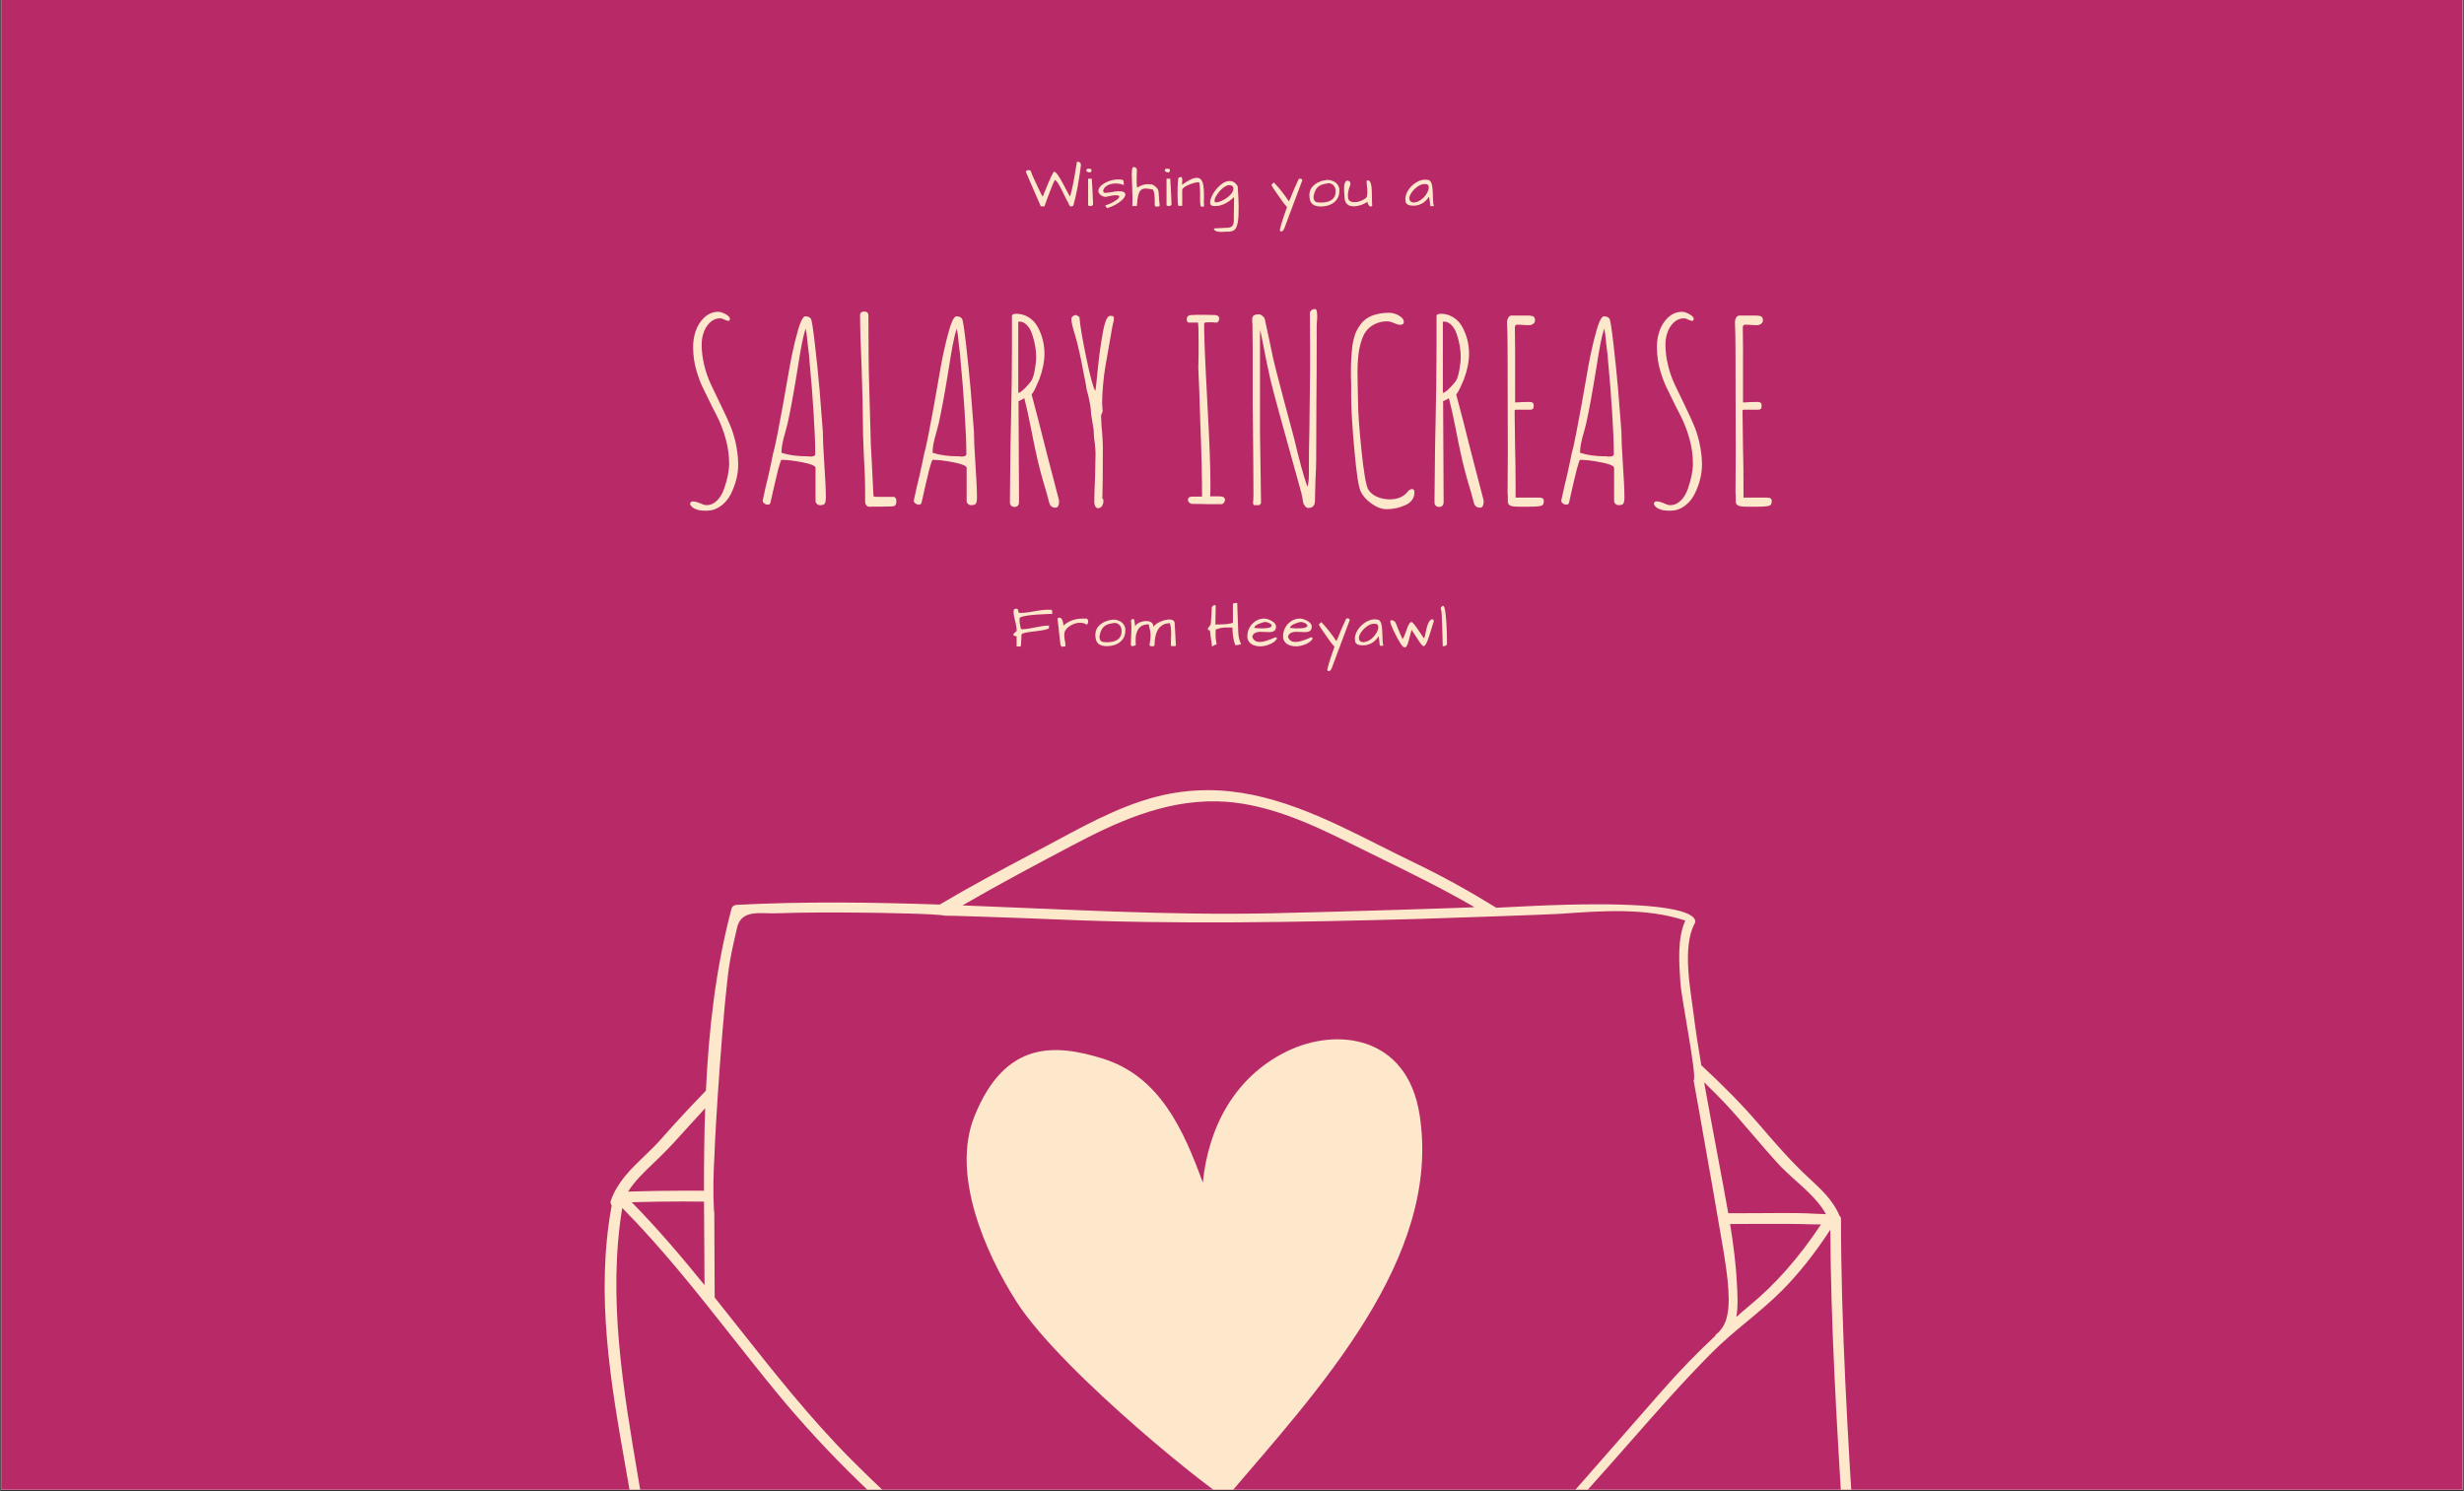 <svg xmlns="http://www.w3.org/2000/svg" xmlns:xlink="http://www.w3.org/1999/xlink" width="1140" zoomAndPan="magnify" viewBox="0 0 854.88 517.5" height="690" preserveAspectRatio="xMidYMid meet" version="1.0"><rect x="0" y="0" width="854.88" height="517.5" fill="#333333" stroke="none"/><defs><g/><clipPath id="id1"><path d="M 0.352 0 L 854.406 0 L 854.406 517 L 0.352 517 Z M 0.352 0 " clip-rule="nonzero"/></clipPath><clipPath id="id2"><path d="M 209 274 L 646 274 L 646 517 L 209 517 Z M 209 274 " clip-rule="nonzero"/></clipPath><clipPath id="id3"><path d="M 335 360 L 494 360 L 494 517 L 335 517 Z M 335 360 " clip-rule="nonzero"/></clipPath></defs><g clip-path="url(#id1)"><path fill="#ffffff" d="M 0.352 0 L 854.527 0 L 854.527 524.492 L 0.352 524.492 Z M 0.352 0 " fill-opacity="1" fill-rule="nonzero"/><path fill="#b72a67" d="M 0.352 0 L 854.527 0 L 854.527 517 L 0.352 517 Z M 0.352 0 " fill-opacity="1" fill-rule="nonzero"/><path fill="#ffffff" d="M 0.352 0 L 854.527 0 L 854.527 517 L 0.352 517 Z M 0.352 0 " fill-opacity="1" fill-rule="nonzero"/><path fill="#b72a67" d="M 0.352 0 L 854.527 0 L 854.527 517 L 0.352 517 Z M 0.352 0 " fill-opacity="1" fill-rule="nonzero"/></g><g clip-path="url(#id2)"><path fill="#fde8cb" d="M 640.086 684.293 C 634.672 672.391 629.504 661.531 623.676 651.32 C 623.855 651.098 624.047 650.891 624.199 650.699 C 627.648 646.52 621.695 641.367 622.535 638.137 C 622.48 637.902 622.426 637.684 622.371 637.465 L 622.262 637.395 C 621.379 636.582 621.148 635.469 620.57 634.441 C 620.418 634.207 620.266 633.957 620.117 633.727 L 620.102 633.711 C 619.555 633.16 619.293 632.527 618.961 631.844 L 618.922 631.703 C 618.562 631.102 618.273 630.469 618.039 629.766 C 618 629.629 618.012 629.52 618.012 629.41 C 617.918 629.078 617.82 628.75 617.793 628.391 C 617.891 628.543 617.984 628.695 618.098 628.859 C 618.301 628.406 618.797 628.129 619.332 628.145 L 619.555 628.129 C 619.637 627.98 619.73 627.828 619.867 627.691 C 619.375 626.961 618.906 626.219 618.41 625.492 C 618.715 624.902 619.141 624.309 619.719 623.746 C 620.117 623.332 620.609 622.316 620.406 621.684 C 619.953 620.324 619.73 619.418 618.383 618.633 C 614.383 616.281 616.473 614.758 619.168 612.613 C 619.98 611.965 619.441 610.676 618.59 610.414 C 612.02 608.449 617.809 602.141 618.812 599.348 C 620.652 594.207 611.195 597.77 619.168 588.75 C 619.926 587.898 619.43 586.523 618.234 586.496 C 615.484 586.441 613.051 587.047 610.523 584.891 C 609.727 584.215 608.559 583.062 607.473 582.895 C 604.816 582.484 596.215 585.18 596.352 580.379 C 596.395 578.855 594.195 578.637 593.766 580.023 C 591.418 587.762 584.227 578.469 579.926 581.48 L 579.719 581.66 L 579.375 581.301 C 579.156 581.453 578.949 581.617 578.742 581.781 C 578.441 582.043 578.152 582.305 577.879 582.566 L 578.207 582.922 C 577.742 583.391 577.285 583.859 576.82 584.352 C 574.496 586.812 573.082 581.934 571.664 580.547 C 570.801 579.707 569.508 580.352 569.426 581.465 C 569.219 584.121 568.656 585.48 567.926 586.059 C 554.867 572.23 541.453 557.977 528.918 543.352 C 528.879 543.09 528.793 542.816 528.672 542.57 C 532.078 538.707 535.434 534.789 538.762 530.926 C 543.227 525.703 547.445 520.781 551.789 515.984 C 556.34 510.941 560.918 505.73 565.344 500.703 C 574.594 490.16 584.145 479.273 594.137 469.254 C 597.906 465.473 602.07 462.008 606.098 458.668 C 610.137 455.316 614.316 451.84 618.125 448.031 C 623.953 442.203 629.504 435.234 635.059 426.754 C 635.234 460.125 637.285 493.926 639.262 526.637 C 639.922 537.594 640.582 548.547 641.188 559.504 C 642.094 576.297 641.504 593.492 640.914 610.109 C 640.145 632.379 639.332 655.414 642.148 677.887 C 641.711 680.336 641.035 682.438 640.086 684.293 Z M 615.004 596.695 C 616.789 599.555 614.273 601.547 613.094 603.57 C 611.004 607.141 612.805 610.25 615.703 611.965 C 613.863 613.355 612.211 614.77 612.391 617.367 C 612.613 620.16 618.742 621.16 616.27 623.031 C 614.207 624.57 612.844 627.582 613.531 630.125 C 614.426 633.395 616.898 634.949 619.758 635.84 C 618.809 636.527 618.039 637.41 618.039 638.535 C 618.039 639.621 618.605 640.406 619.152 641.285 C 619.609 641.875 620.09 642.465 620.582 643.031 C 621.312 647.496 621.148 649.777 620.145 650.012 C 619.953 649.957 619.719 649.93 619.523 649.848 L 619.18 649.793 C 618.922 649.641 618.645 649.422 618.344 649.148 C 613.93 645.945 610.301 648.996 608.062 652.762 C 606.164 649.711 602.84 649.008 599.734 652.68 C 596.832 656.074 592.93 651.223 589.727 651.867 C 586.469 652.5 585.328 653.711 583.789 655.676 C 581.934 651.812 577.121 653.641 573.066 655.965 C 570.348 657.516 568.035 659.883 564.848 656.609 C 563.609 655.344 562.512 654.699 560.777 654.426 C 558.359 654.055 556.16 655.305 554.828 657.145 C 554.211 656.461 553.496 656.047 552.504 655.84 C 552.16 655.332 551.516 655.031 550.801 655.43 C 547.832 657.105 538.637 659.703 538.293 653.324 C 538.156 650.605 539.75 647.91 539.93 645.203 C 540.121 642.152 538.828 640.762 536.863 640.297 C 539.145 638.055 540.656 634.977 537.785 632.625 C 534.746 630.152 531.227 628.418 535.199 624.789 C 536.602 623.5 537.633 621.258 536.836 619.375 C 536.246 618 535.418 617.449 533.879 617.312 C 530.25 616.984 535.02 609.945 534.91 607.855 C 534.789 605.629 534.113 603.91 532.285 602.539 C 530.609 601.285 527.652 600.145 528.051 597.48 C 528.52 594.402 532.273 593.602 535.242 593.137 C 535.668 594 536.973 594.402 537.496 593.301 C 537.605 593.066 537.688 592.859 537.77 592.641 C 538.305 592.352 538.418 591.746 538.211 591.211 C 538.238 591.059 538.25 590.91 538.266 590.773 C 539.391 591.461 540.59 591.664 541.715 590.539 C 543.336 588.918 544.34 587.57 546.582 589 C 548.547 590.262 550.223 590.016 552.41 589.344 C 555.008 588.531 558.758 582.484 561.18 585.699 C 562.031 586.84 563.664 587.953 565.094 588.117 C 568.477 588.504 570.512 586.938 571.461 584.352 C 572.035 585.246 572.477 586.207 572.75 587.293 C 572.945 587.816 573.41 588.312 574.016 588.258 C 575.473 588.148 576.793 587.898 577.918 586.883 C 581.219 583.926 583.031 583.035 587.113 585.918 C 589.508 587.609 592.504 585.961 594.441 583.777 C 595.484 586.262 597.59 588.449 600.352 587.363 C 603.965 585.934 606.398 585.781 610.07 587.926 C 611.871 588.984 613.547 589.137 615.359 589.137 C 614.398 590.359 613.613 591.746 613.836 593.176 C 614.152 595.418 613.945 594.992 615.004 596.695 Z M 635.18 690.105 C 631.305 692.871 626.082 693.613 621.039 694.023 C 618.867 694.188 616.5 694.27 613.586 694.27 C 611.953 694.27 610.328 694.258 608.695 694.23 L 604.324 694.176 C 599.637 694.176 594.867 694.355 590.25 694.531 C 587.816 694.629 585.367 694.711 582.91 694.766 C 558.719 695.426 532.918 695.699 499.258 695.699 L 485.43 695.699 L 477.445 695.672 C 448.578 695.633 418.711 695.578 389.367 695.371 C 371.664 695.262 353.672 694.672 336.281 694.094 C 325.688 693.75 314.746 693.391 303.969 693.145 C 293.48 692.898 284.961 692.785 277.18 692.785 C 263.641 692.785 251.637 693.129 240.543 693.859 C 250.613 677.133 262.809 661.449 274.609 646.273 C 280.617 638.535 286.844 630.523 292.711 622.48 C 298.195 614.949 303.598 607.141 308.809 599.598 C 311.898 595.117 315.008 590.633 318.141 586.18 C 326.277 574.609 334.125 563.227 340.859 551.008 L 340.914 550.801 C 341.066 550.621 341.164 550.402 341.246 550.211 L 341.285 550.129 C 349.285 549.441 384.031 549 420.801 548.508 C 488.688 547.625 520.082 547.035 525.648 545.867 C 536.246 558.156 547.777 570.32 559.074 582.141 C 555.461 583.352 550.031 588.793 547.352 586.113 C 546.031 584.809 544.246 584.121 542.484 585.148 C 541.48 585.742 541.098 586.387 540.645 587.391 C 539.887 589.066 537.164 586.043 536.422 585.355 C 535.352 584.379 533.551 585.633 534.363 586.949 C 534.566 588.16 534.773 589.371 534.992 590.578 C 530.648 591.418 524.383 593.137 525.344 598.676 C 525.66 600.516 526.582 601.727 528.121 602.801 C 533.633 606.633 531.449 610.18 529.551 615.047 C 527.379 620.613 537.523 619.047 531.117 624.984 C 529.703 626.289 529.523 627.773 529.797 629.559 C 529.949 630.469 531.023 631.266 531.652 631.785 C 533.359 633.176 542.293 636.406 532.301 640.406 C 530.734 641.023 531.309 643.266 532.988 642.934 C 541.426 641.285 533.016 653.215 537.043 657.34 C 540.656 661.023 546.527 660.363 550.938 658.289 L 551.035 658.301 C 551.969 659.043 552.902 659.773 553.84 660.5 C 554.348 661.531 555.98 661.242 556.23 660.184 C 557.879 653.684 565.438 661.738 569.66 660.762 C 572.133 660.184 581.285 652.172 581.906 658.52 C 581.988 659.523 583.336 660.43 584.145 659.457 C 586.344 656.746 587.844 652.598 593.41 655.578 C 594.523 656.184 596.188 657.062 597.477 657.023 C 599.539 656.941 605.629 652.062 606.688 656.254 C 607.016 657.613 608.762 657.367 609.215 656.254 C 610.578 652.859 614.508 649.586 618.109 652.211 C 618.988 652.832 619.414 652.926 620.352 653.051 C 622.055 656.145 623.676 659.289 625.203 662.426 C 626.109 664.281 627.004 666.148 627.938 667.992 C 631.922 675.879 634.934 682.051 637.629 687.922 C 636.887 688.73 636.059 689.473 635.18 690.105 Z M 236.441 661.285 C 233.949 624.668 231.371 586.801 227.008 549.688 C 225.582 537.523 223.457 525.043 221.406 512.961 C 216.164 482.117 210.75 450.258 215.859 419.207 C 229.621 433.105 241.922 448.691 253.836 463.781 C 258.871 470.16 264.086 476.77 269.332 483.148 C 287.152 504.824 307.84 524.836 332.551 544.34 C 334.492 545.867 336.965 548.176 337.691 549.055 C 331.164 560.934 323.551 571.996 315 584.176 C 311.988 588.449 309.02 592.75 306.039 597.055 C 300.691 604.766 295.168 612.738 289.586 620.461 C 283.551 628.805 277.105 637.094 270.883 645.105 C 259.699 659.484 248.156 674.34 238.438 690.16 C 237.75 680.539 237.094 670.918 236.441 661.285 Z M 244.406 445.984 C 236.391 436.113 228.09 426.328 219.137 417.227 C 224.93 417.051 230.941 416.969 237.043 416.969 C 239.438 416.969 241.832 417.008 244.227 417.023 C 244.262 426.711 244.371 436.375 244.406 445.984 Z M 226.867 403.496 C 227.594 402.809 228.305 402.121 229.004 401.434 C 232.449 398.082 235.723 394.426 238.883 390.895 C 240.75 388.816 242.691 386.688 244.633 384.613 C 244.301 394.152 244.207 403.703 244.219 413.242 C 242.223 413.227 240.219 413.215 238.238 413.215 C 231.328 413.215 224.488 413.324 217.883 413.543 C 220.234 409.805 223.602 406.602 226.867 403.496 Z M 247.883 400.406 C 247.973 393.863 251.059 345.797 253.23 333.59 C 253.922 329.684 254.797 325.812 255.699 321.941 C 257.211 315.492 263.754 317.133 269.176 316.957 C 279.484 316.613 289.793 316.625 300.102 316.742 C 305.336 316.801 324.758 317.082 327.797 317.781 C 327.961 317.688 353.172 318.504 365.609 319.047 C 407.891 320.887 449.812 320.062 492.09 318.918 C 499.141 318.727 537.973 317.371 541.078 317.152 C 555.332 316.148 570.902 314.902 584.73 319.48 C 581.844 325.895 582.629 334.566 583.027 340.945 C 583.383 346.676 588.938 374 587.617 374.961 C 588.266 378.617 588.922 382.273 589.582 385.902 C 591.355 395.594 597.816 432.801 597.996 434.176 C 598.434 437.418 600.84 449.859 599.258 456.621 C 598.75 459.262 597.266 461.816 595.176 463.289 L 595.246 463.492 C 588.855 469.461 582.602 475.879 576.375 483.012 L 575.562 483.934 C 559.109 502.762 540.473 524.094 523.578 542.969 C 515.828 543.352 363.629 546.883 342.684 546.883 C 341.871 546.883 341.309 546.883 341.02 546.871 C 325.625 535.105 310.219 521.484 295.18 506.391 C 281.242 492.371 268.773 476.621 256.715 461.363 C 253.809 457.691 250.879 453.98 247.914 450.285 L 247.93 450.203 C 247.918 440.387 247.828 430.547 247.797 420.707 C 247.762 420.582 247.703 420.457 247.695 420.32 C 247.305 413.668 247.496 407.031 247.883 400.406 Z M 372.125 293.355 C 386.445 285.805 403.312 277.73 422.113 278.102 C 438.484 278.41 453.922 285.438 468.34 292.613 C 471.68 294.281 475.047 295.926 478.414 297.574 C 489.422 302.977 500.816 308.562 511.539 314.801 C 511.855 314.977 464.836 316.434 441.152 316.949 C 405.387 317.727 369.648 315.562 333.914 314.211 C 346.918 306.688 359.879 299.816 372.125 293.355 Z M 602.668 446.047 C 602.34 438.941 601.43 431.852 600.277 424.785 C 607.027 424.742 613.773 424.715 620.508 424.742 C 623.355 424.758 626.199 424.812 629.047 424.91 L 630.215 424.922 C 630.695 424.922 631.246 424.922 631.809 424.938 C 624.152 436.508 615.945 445.801 606.75 453.332 C 605.293 454.527 603.863 455.809 602.422 457.043 C 603.137 453.25 602.805 448.867 602.668 446.047 Z M 598.188 382.547 C 601.734 386.312 605.141 390.301 608.453 394.176 C 611.164 397.336 613.965 400.621 616.824 403.754 C 618.68 405.777 620.785 407.672 623.012 409.68 C 627.012 413.266 631.148 416.992 633.555 421.391 C 632.73 421.309 631.902 421.293 631.258 421.281 C 630.914 421.266 630.613 421.266 630.363 421.254 C 626.461 421.004 622.586 420.977 619.645 420.977 C 618.078 420.977 616.523 420.992 614.957 420.992 L 610.805 421.02 C 607.066 421.02 603.355 421.031 599.645 421.059 C 598.586 414.93 597.391 408.812 596.277 402.754 C 594.602 393.707 592.867 384.676 591.273 375.621 C 593.625 377.887 595.961 380.184 598.188 382.547 Z M 645.539 675.121 C 643.094 653.832 643.891 631.977 644.66 610.852 C 645.277 593.957 645.91 576.5 644.906 559.402 C 644.426 551.527 643.945 543.652 643.449 535.762 C 641.152 498.773 638.789 460.535 638.75 422.875 C 638.75 422.641 638.68 422.27 638.254 421.953 C 636.098 416.676 631.945 412.828 627.945 409.117 L 627.59 408.801 C 621.512 403.164 616.234 397.117 610.449 390.355 C 604.055 382.906 597.211 376.102 590.285 369.711 C 589.254 363.605 588.293 357.477 587.535 351.332 C 586.559 343.484 583.617 328.812 587.934 320.574 C 587.934 320.574 595.617 311.008 526.547 314.668 C 524.09 314.797 521.613 314.898 519.152 315.027 C 509.574 309.125 500.117 303.906 490.594 299.332 C 486.73 297.477 482.867 295.539 479.02 293.594 C 460.105 284.07 440.547 274.219 419.008 274.219 C 414.773 274.219 410.516 274.605 406.348 275.359 C 392.125 277.953 378.969 285.023 366.27 291.867 C 364.566 292.777 362.875 293.688 361.211 294.578 L 358.379 296.074 C 347.672 301.75 336.703 307.586 326.023 313.922 C 302.508 313.125 279.004 312.801 255.484 314.031 C 254.699 314.074 253.996 314.535 253.789 315.316 C 248.277 336.008 245.891 357.188 244.891 378.52 C 239.66 383.906 234.422 389.531 229.223 395.441 C 227.484 397.406 225.508 399.301 223.602 401.145 C 218.969 405.582 214.18 410.188 211.941 416.566 C 211.711 417.211 211.812 417.859 212.199 418.34 C 206.473 449.512 211.906 480.246 217.152 509.988 C 219.238 521.754 221.383 533.922 222.836 546.031 C 227.457 584.5 230.141 623.797 232.742 661.805 C 233.488 672.73 234.234 683.645 235.023 694.543 L 234.852 694.75 L 234.895 695.133 C 235.086 697.086 236.469 697.789 237.348 697.789 L 237.641 697.773 C 251.484 696.758 266.324 696.262 282.988 696.262 C 303.223 696.262 323.812 696.988 343.742 697.691 C 363.355 698.391 383.629 699.105 403.52 699.121 C 418.184 699.133 432.848 699.203 447.516 699.273 C 464.547 699.34 481.562 699.41 498.59 699.41 C 538.863 699.41 569.695 698.984 598.559 698.035 C 601.609 697.926 604.703 697.98 607.824 698.02 C 609.598 698.047 611.383 698.074 613.156 698.074 C 618.695 698.074 625.168 697.828 631.312 695.988 C 634.777 694.941 637.719 693.141 640.039 690.641 C 640.438 690.559 640.809 690.27 641.152 689.801 C 641.168 689.762 641.664 689.074 641.785 688.414 C 643.176 686.406 644.262 684.082 645.031 681.5 C 645.348 681.086 645.551 680.234 645.676 678.422 C 645.812 676.484 645.73 675.574 645.539 675.121 " fill-opacity="1" fill-rule="nonzero"/></g><g clip-path="url(#id3)"><path fill="#fde8cb" d="M 425.445 519.809 C 456.922 482.832 500.48 436.676 492.508 386.715 C 488.152 359.32 463.672 356.449 446.477 364.875 C 428.238 373.809 419.246 391.277 417.309 410.41 C 410.711 392.352 402.465 373.504 382.508 367.348 C 366.48 362.414 348.75 360.695 338.027 387.512 C 329.973 407.648 341.766 434.766 352.723 451.852 C 368.762 476.867 424.5 520.922 425.445 519.809 " fill-opacity="1" fill-rule="nonzero"/></g><g fill="#fde8cb" fill-opacity="1"><g transform="translate(235.122, 175.317)"><g><path d="M 10.047 1.922 C 9.004 1.922 8.203 1.875 7.641 1.781 C 7.086 1.695 6.492 1.508 5.859 1.219 C 5.16 0.875 4.633 0.379 4.281 -0.266 C 4.281 -0.961 4.602 -1.312 5.25 -1.312 C 5.883 -1.312 6.695 -1.109 7.688 -0.703 C 8.625 -0.234 9.41 0 10.047 0 C 11.328 0 12.504 -0.52 13.578 -1.562 C 14.66 -2.613 15.492 -3.988 16.078 -5.688 C 17.242 -9 17.828 -11.938 17.828 -14.5 C 17.828 -17.352 17.414 -20.238 16.594 -23.156 C 15.781 -26.07 14.707 -28.812 13.375 -31.375 C 13.082 -32.008 12.586 -32.969 11.891 -34.25 C 10.43 -37.164 9.32 -39.438 8.562 -41.062 C 7.801 -42.695 7.129 -44.504 6.547 -46.484 C 5.734 -49.109 5.328 -51.938 5.328 -54.969 C 5.328 -56.895 5.633 -58.742 6.25 -60.516 C 6.863 -62.297 7.836 -63.828 9.172 -65.109 C 10.629 -66.441 12.258 -67.109 14.062 -67.109 C 14.77 -67.109 15.617 -66.832 16.609 -66.281 C 17.598 -65.727 18.094 -65.191 18.094 -64.672 C 18.094 -64.203 17.914 -63.969 17.562 -63.969 C 17.219 -63.969 16.754 -64.113 16.172 -64.406 C 15.641 -64.695 15.145 -64.844 14.688 -64.844 C 13.344 -64.844 12.16 -64.348 11.141 -63.359 C 10.117 -62.367 9.375 -61.145 8.906 -59.688 C 8.5 -58.469 8.297 -57.129 8.297 -55.672 C 8.297 -53.398 8.586 -51.051 9.172 -48.625 C 9.754 -46.207 10.539 -43.953 11.531 -41.859 L 14.594 -35.484 L 15.469 -33.641 C 16.688 -31.141 17.629 -29.07 18.297 -27.438 C 18.973 -25.812 19.547 -23.977 20.016 -21.938 C 20.648 -19.195 20.969 -16.57 20.969 -14.062 C 20.969 -10.688 20.098 -7.25 18.359 -3.75 C 17.484 -2.062 16.316 -0.695 14.859 0.344 C 13.398 1.395 11.797 1.922 10.047 1.922 Z M 10.047 1.922 "/></g></g></g><g fill="#fde8cb" fill-opacity="1"><g transform="translate(261.6, 175.317)"><g><path d="M 22.984 0 C 22.516 0 22.117 -0.145 21.797 -0.438 C 21.484 -0.727 21.328 -1.078 21.328 -1.484 L 21.328 -12.938 C 21.328 -13.633 19.836 -14.273 16.859 -14.859 C 13.891 -15.441 11.445 -15.734 9.531 -15.734 C 9.406 -15.734 9.211 -15.297 8.953 -14.422 C 8.691 -13.547 8.504 -12.906 8.391 -12.5 C 7.629 -9.469 6.875 -6.234 6.125 -2.797 L 5.688 -0.875 C 5.562 -0.406 5.27 -0.172 4.812 -0.172 C 4.344 -0.172 3.914 -0.316 3.531 -0.609 C 3.156 -0.898 2.969 -1.25 2.969 -1.656 L 3.062 -1.828 L 3.062 -1.922 L 4.016 -6.297 C 4.711 -9.035 5.328 -11.711 5.859 -14.328 C 6.441 -17.297 6.879 -19.219 7.172 -20.094 C 7.629 -22.02 8.562 -26.828 9.969 -34.516 L 10.484 -37.406 C 12.004 -46.375 13.055 -52.023 13.641 -54.359 C 13.922 -55.754 14.441 -57.82 15.203 -60.562 C 15.492 -61.727 15.898 -62.895 16.422 -64.062 C 16.953 -65.051 17.391 -65.547 17.734 -65.547 C 18.672 -65.547 19.344 -65.254 19.75 -64.672 C 20.039 -64.141 20.488 -61.254 21.094 -56.016 C 21.707 -50.773 22.25 -45.473 22.719 -40.109 L 23.859 -25.609 C 23.859 -23.098 24.031 -19.312 24.375 -14.25 C 24.727 -9.113 24.906 -5.297 24.906 -2.797 L 24.906 -2.453 C 24.906 -1.805 24.816 -1.223 24.641 -0.703 C 24.41 -0.234 23.859 0 22.984 0 Z M 19.484 -16.859 C 20.648 -16.859 21.234 -17.148 21.234 -17.734 C 21.234 -21.348 21.031 -26.285 20.625 -32.547 C 20.219 -38.816 19.781 -44.336 19.312 -49.109 C 19.195 -51.148 18.961 -53.395 18.609 -55.844 L 18.266 -59.25 C 18.266 -59.188 18.207 -59.508 18.094 -60.219 L 17.922 -61.266 C 17.453 -59.984 17 -58.203 16.562 -55.922 C 16.125 -53.648 15.672 -50.973 15.203 -47.891 C 13.805 -39.211 12.613 -32.688 11.625 -28.312 L 10.844 -25.344 C 9.969 -22.426 9.531 -20.211 9.531 -18.703 L 9.531 -18.172 C 12.094 -17.359 15.035 -16.953 18.359 -16.953 L 18.875 -16.953 C 19.051 -16.891 19.254 -16.859 19.484 -16.859 Z M 19.484 -16.859 "/></g></g></g><g fill="#fde8cb" fill-opacity="1"><g transform="translate(292.447, 175.317)"><g><path d="M 9.094 0.531 C 8.688 0.531 8.348 0.352 8.078 0 C 7.816 -0.352 7.688 -0.789 7.688 -1.312 L 7.688 -4.812 C 7.688 -8.477 7.539 -12.613 7.25 -17.219 C 7.02 -22.113 6.906 -26.25 6.906 -29.625 C 6.906 -32.77 6.758 -38.859 6.469 -47.891 C 6.113 -56.047 5.938 -62.133 5.938 -66.156 C 5.938 -66.445 6.066 -66.691 6.328 -66.891 C 6.598 -67.098 6.906 -67.203 7.25 -67.203 C 8.301 -67.203 8.828 -66.766 8.828 -65.891 C 8.828 -55.109 8.914 -47.039 9.094 -41.688 L 9.531 -26.047 C 9.531 -23.598 9.703 -19.602 10.047 -14.062 L 10.578 -3.234 C 10.578 -3.055 10.664 -2.969 10.844 -2.969 C 10.895 -2.914 11.27 -2.891 11.969 -2.891 L 17.391 -2.891 C 18.148 -2.891 18.531 -2.363 18.531 -1.312 C 18.531 -0.844 18.441 -0.445 18.266 -0.125 C 18.086 0.188 17.828 0.344 17.484 0.344 L 16.859 0.438 L 16.172 0.438 C 14.941 0.5 12.582 0.531 9.094 0.531 Z M 9.094 0.531 "/></g></g></g><g fill="#fde8cb" fill-opacity="1"><g transform="translate(314.032, 175.317)"><g><path d="M 22.984 0 C 22.516 0 22.117 -0.145 21.797 -0.438 C 21.484 -0.727 21.328 -1.078 21.328 -1.484 L 21.328 -12.938 C 21.328 -13.633 19.836 -14.273 16.859 -14.859 C 13.891 -15.441 11.445 -15.734 9.531 -15.734 C 9.406 -15.734 9.211 -15.297 8.953 -14.422 C 8.691 -13.547 8.504 -12.906 8.391 -12.5 C 7.629 -9.469 6.875 -6.234 6.125 -2.797 L 5.688 -0.875 C 5.562 -0.406 5.27 -0.172 4.812 -0.172 C 4.344 -0.172 3.914 -0.316 3.531 -0.609 C 3.156 -0.898 2.969 -1.25 2.969 -1.656 L 3.062 -1.828 L 3.062 -1.922 L 4.016 -6.297 C 4.711 -9.035 5.328 -11.711 5.859 -14.328 C 6.441 -17.297 6.879 -19.219 7.172 -20.094 C 7.629 -22.02 8.562 -26.828 9.969 -34.516 L 10.484 -37.406 C 12.004 -46.375 13.055 -52.023 13.641 -54.359 C 13.922 -55.754 14.441 -57.82 15.203 -60.562 C 15.492 -61.727 15.898 -62.895 16.422 -64.062 C 16.953 -65.051 17.391 -65.547 17.734 -65.547 C 18.672 -65.547 19.344 -65.254 19.75 -64.672 C 20.039 -64.141 20.488 -61.254 21.094 -56.016 C 21.707 -50.773 22.25 -45.473 22.719 -40.109 L 23.859 -25.609 C 23.859 -23.098 24.031 -19.312 24.375 -14.25 C 24.727 -9.113 24.906 -5.297 24.906 -2.797 L 24.906 -2.453 C 24.906 -1.805 24.816 -1.223 24.641 -0.703 C 24.41 -0.234 23.859 0 22.984 0 Z M 19.484 -16.859 C 20.648 -16.859 21.234 -17.148 21.234 -17.734 C 21.234 -21.348 21.031 -26.285 20.625 -32.547 C 20.219 -38.816 19.781 -44.336 19.312 -49.109 C 19.195 -51.148 18.961 -53.395 18.609 -55.844 L 18.266 -59.25 C 18.266 -59.188 18.207 -59.508 18.094 -60.219 L 17.922 -61.266 C 17.453 -59.984 17 -58.203 16.562 -55.922 C 16.125 -53.648 15.672 -50.973 15.203 -47.891 C 13.805 -39.211 12.613 -32.688 11.625 -28.312 L 10.844 -25.344 C 9.969 -22.426 9.531 -20.211 9.531 -18.703 L 9.531 -18.172 C 12.094 -17.359 15.035 -16.953 18.359 -16.953 L 18.875 -16.953 C 19.051 -16.891 19.254 -16.859 19.484 -16.859 Z M 19.484 -16.859 "/></g></g></g><g fill="#fde8cb" fill-opacity="1"><g transform="translate(344.879, 175.317)"><g><path d="M 21.328 0.875 C 20.16 0.875 19.43 0.289 19.141 -0.875 L 18.094 -4.719 C 16.457 -10.133 15.258 -14.707 14.5 -18.438 C 14.039 -20.477 13.461 -23.305 12.766 -26.922 C 11.941 -31.109 11.18 -34.516 10.484 -37.141 L 9.609 -36.609 L 8.484 -36.094 L 8.656 -2.453 L 8.656 -1.141 C 8.656 0.023 8.129 0.609 7.078 0.609 C 6.609 0.609 6.227 0.461 5.938 0.172 C 5.645 -0.117 5.5 -0.469 5.5 -0.875 L 5.5 -2.188 L 5.688 -19.844 L 5.859 -28.312 C 6.086 -38.508 6.203 -47.191 6.203 -54.359 L 6.203 -65.625 C 6.203 -66.156 6.727 -66.422 7.781 -66.422 C 9.289 -66.422 10.703 -66.008 12.016 -65.188 C 13.328 -64.375 14.363 -63.27 15.125 -61.875 C 16.695 -59.02 17.484 -55.898 17.484 -52.516 C 17.484 -49.836 16.898 -46.926 15.734 -43.781 C 15.379 -42.906 14.941 -41.898 14.422 -40.766 C 13.898 -39.629 13.43 -38.859 13.016 -38.453 C 14.242 -33.961 16.023 -27.055 18.359 -17.734 L 22.453 -2.016 C 22.516 -1.836 22.547 -1.516 22.547 -1.047 C 22.547 -0.523 22.441 -0.078 22.234 0.297 C 22.035 0.68 21.734 0.875 21.328 0.875 Z M 8.391 -38.969 C 8.859 -38.969 9.645 -39.52 10.75 -40.625 C 11.852 -41.738 12.641 -42.676 13.109 -43.438 C 13.516 -44.25 13.863 -45.469 14.156 -47.094 C 14.445 -48.727 14.594 -50.188 14.594 -51.469 C 14.594 -53.863 14.188 -56.312 13.375 -58.812 C 12.969 -60.27 12.352 -61.445 11.531 -62.344 C 10.719 -63.25 9.816 -63.703 8.828 -63.703 L 8.656 -63.703 C 8.594 -63.648 8.504 -63.625 8.391 -63.625 Z M 8.391 -38.969 "/></g></g></g><g fill="#fde8cb" fill-opacity="1"><g transform="translate(369.61, 175.317)"><g><path d="M 11.266 1.047 C 10.922 1.047 10.629 0.828 10.391 0.391 C 10.16 -0.047 10.047 -0.523 10.047 -1.047 C 10.047 -2.91 10.133 -5.707 10.312 -9.438 L 10.484 -17.922 C 10.484 -18.734 10.395 -19.926 10.219 -21.5 C 9.988 -22.895 9.875 -24.062 9.875 -25 C 9.875 -25.988 9.695 -27.352 9.344 -29.094 C 9 -30.957 8.828 -32.301 8.828 -33.125 C 8.828 -33.82 8.535 -35.484 7.953 -38.109 C 7.773 -38.629 7.656 -39.047 7.594 -39.359 C 7.539 -39.68 7.484 -39.906 7.422 -40.031 C 7.191 -41.656 6.816 -43.664 6.297 -46.062 C 5.305 -51.477 4.344 -55.758 3.406 -58.906 C 2.531 -61.695 2.094 -63.586 2.094 -64.578 C 2.094 -64.984 2.266 -65.316 2.609 -65.578 C 2.961 -65.848 3.375 -65.984 3.844 -65.984 L 4.891 -65.281 C 5.066 -62.656 5.852 -57.977 7.25 -51.25 C 8.645 -44.52 9.695 -40.66 10.406 -39.672 C 10.52 -39.961 10.805 -42.5 11.266 -47.281 C 11.68 -51.531 12.266 -55.754 13.016 -59.953 C 13.711 -63.797 14.562 -65.719 15.562 -65.719 C 15.852 -65.719 16.082 -65.703 16.25 -65.672 C 16.426 -65.641 16.57 -65.566 16.688 -65.453 C 16.801 -65.336 16.859 -65.102 16.859 -64.75 C 16.859 -64.227 16.742 -63.617 16.516 -62.922 L 16.172 -61.172 L 13.891 -48.156 C 13.598 -46.469 13.336 -44.383 13.109 -41.906 C 12.879 -39.426 12.766 -37.254 12.766 -35.391 C 12.766 -34.867 12.789 -34.406 12.844 -34 C 12.906 -33.531 12.938 -33.035 12.938 -32.516 L 12.406 -31.203 L 12.406 -30.5 L 12.578 -27.094 L 12.766 -25.25 C 12.93 -22.926 13.016 -21.18 13.016 -20.016 C 13.016 -10.805 12.957 -4.922 12.844 -2.359 L 13.109 -2.094 C 13.109 -1.977 13.141 -1.891 13.203 -1.828 L 13.203 -1.484 C 13.203 -0.785 13.039 -0.191 12.719 0.297 C 12.395 0.797 11.91 1.047 11.266 1.047 Z M 11.266 1.047 "/></g></g></g><g fill="#fde8cb" fill-opacity="1"><g transform="translate(391.631, 175.317)"><g/></g></g><g fill="#fde8cb" fill-opacity="1"><g transform="translate(406.574, 175.317)"><g><path d="M 12.5 -0.344 C 11.102 -0.406 9.328 -0.438 7.172 -0.438 C 6.754 -0.438 6.383 -0.582 6.062 -0.875 C 5.75 -1.164 5.594 -1.484 5.594 -1.828 C 5.594 -2.586 6.086 -2.969 7.078 -2.969 L 10.484 -2.969 C 10.484 -9.664 10.281 -18.113 9.875 -28.312 C 9.645 -36.469 9.41 -42.879 9.172 -47.547 L 9.266 -52 L 9.266 -57.766 C 9.266 -60.68 9.207 -62.547 9.094 -63.359 L 6.031 -63.359 C 5.445 -63.359 5.156 -63.766 5.156 -64.578 C 5.156 -65.109 5.391 -65.52 5.859 -65.812 C 6.266 -65.977 7.344 -66.062 9.094 -66.062 L 11.531 -66.062 C 12.406 -66.008 13.516 -65.984 14.859 -65.984 C 15.328 -65.984 15.703 -65.879 15.984 -65.672 C 16.273 -65.473 16.422 -65.164 16.422 -64.75 C 16.422 -64.406 16.332 -64.086 16.156 -63.797 C 15.988 -63.504 15.727 -63.359 15.375 -63.359 C 14.969 -63.359 14.617 -63.391 14.328 -63.453 L 12.406 -63.453 C 11.82 -63.453 11.473 -63.391 11.359 -63.266 L 11.188 -62.922 C 11.188 -58.379 11.566 -49.203 12.328 -35.391 C 13.023 -22.629 13.375 -13.453 13.375 -7.859 L 13.375 -5.422 C 13.312 -4.66 13.281 -3.875 13.281 -3.062 L 16.422 -3.062 C 17.766 -3.062 18.438 -2.648 18.438 -1.828 C 18.438 -1.484 18.305 -1.148 18.047 -0.828 C 17.785 -0.504 17.508 -0.344 17.219 -0.344 Z M 12.5 -0.344 "/></g></g></g><g fill="#fde8cb" fill-opacity="1"><g transform="translate(430.169, 175.317)"><g><path d="M 23.766 0.969 C 23.359 0.969 22.977 0.758 22.625 0.344 C 22.281 -0.062 22.051 -0.523 21.938 -1.047 L 21.672 -2.703 C 21.492 -3.398 21.406 -3.836 21.406 -4.016 C 14.883 -27.379 11.301 -40.488 10.656 -43.344 C 10.133 -45.438 8.941 -51.266 7.078 -60.828 C 7.016 -60.473 6.984 -59.273 6.984 -57.234 L 6.984 -25.609 L 7.172 -13.109 L 7.344 -0.703 L 6.812 0 L 4.812 0 L 4.547 -0.703 C 4.66 -1.285 4.719 -2.445 4.719 -4.188 L 4.625 -19.406 L 4.453 -34.609 L 4.453 -54.359 C 4.398 -56.805 4.375 -59.547 4.375 -62.578 C 4.375 -62.922 4.344 -63.238 4.281 -63.531 L 4.281 -64.406 C 4.281 -65.102 4.469 -65.582 4.844 -65.844 C 5.227 -66.102 5.828 -66.234 6.641 -66.234 C 6.992 -66.234 7.391 -66.055 7.828 -65.703 C 8.266 -65.359 8.539 -64.984 8.656 -64.578 L 10.484 -56.016 C 11.297 -51.941 11.992 -48.852 12.578 -46.75 C 13.805 -41.914 15.906 -33.992 18.875 -22.984 C 20.562 -15.754 22.078 -10.219 23.422 -6.375 C 23.766 -7.25 23.938 -8.648 23.938 -10.578 C 23.938 -16.223 24 -21.289 24.125 -25.781 L 24.297 -40.984 C 24.297 -43.492 24.32 -45.766 24.375 -47.797 L 24.375 -54.531 L 24.297 -66.859 C 24.586 -67.672 25.195 -68.078 26.125 -68.078 C 26.594 -68.078 26.828 -67.234 26.828 -65.547 C 26.828 -64.785 26.797 -64.172 26.734 -63.703 C 26.734 -63.242 26.719 -62.91 26.688 -62.703 C 26.664 -62.492 26.656 -62.363 26.656 -62.312 L 26.656 -56.719 C 26.656 -48.969 26.625 -42.062 26.562 -36 C 26.508 -29.883 26.484 -23.008 26.484 -15.375 C 26.484 -13.926 26.395 -11.629 26.219 -8.484 L 26.047 -1.578 C 26.047 0.117 25.285 0.969 23.766 0.969 Z M 23.766 0.969 "/></g></g></g><g fill="#fde8cb" fill-opacity="1"><g transform="translate(463.376, 175.317)"><g><path d="M 17.656 1.391 C 16.02 1.391 14.297 0.75 12.484 -0.531 C 10.68 -1.812 9.406 -3.266 8.656 -4.891 C 7.957 -6.41 7.242 -11.219 6.516 -19.312 C 5.785 -27.406 5.422 -33.438 5.422 -37.406 L 5.422 -42.031 C 5.359 -43.375 5.328 -44.859 5.328 -46.484 C 5.328 -49.516 5.504 -52.52 5.859 -55.5 C 6.086 -56.945 6.391 -58.195 6.766 -59.25 C 7.148 -60.301 7.691 -61.32 8.391 -62.312 C 9.672 -64.289 11.594 -65.598 14.156 -66.234 C 15.5 -66.586 16.984 -66.766 18.609 -66.766 C 19.723 -66.766 20.848 -66.441 21.984 -65.797 C 23.117 -65.16 23.688 -64.406 23.688 -63.531 C 23.688 -62.895 23.219 -62.578 22.281 -62.578 C 21.938 -62.578 21.27 -62.781 20.281 -63.188 C 19.406 -63.594 18.617 -63.797 17.922 -63.797 C 16.285 -63.797 14.812 -63.457 13.5 -62.781 C 12.188 -62.113 11.156 -61.227 10.406 -60.125 C 9.758 -59.188 9.203 -57.898 8.734 -56.266 C 8.273 -54.641 7.984 -53.016 7.859 -51.391 C 7.691 -49.93 7.609 -48.18 7.609 -46.141 L 7.688 -41.25 C 7.75 -39.852 7.781 -38.336 7.781 -36.703 C 7.781 -32.68 8.188 -26.766 9 -18.953 C 9.812 -11.148 10.598 -6.641 11.359 -5.422 C 12.055 -4.305 13.086 -3.457 14.453 -2.875 C 15.828 -2.301 17.27 -2.016 18.781 -2.016 C 21.469 -2.016 23.508 -2.859 24.906 -4.547 C 25.426 -5.242 25.977 -5.594 26.562 -5.594 C 27.094 -5.594 27.359 -5.188 27.359 -4.375 C 27.359 -3.32 27.035 -2.398 26.391 -1.609 C 25.754 -0.828 24.879 -0.234 23.766 0.172 C 21.898 0.984 19.863 1.391 17.656 1.391 Z M 17.656 1.391 "/></g></g></g><g fill="#fde8cb" fill-opacity="1"><g transform="translate(492.213, 175.317)"><g><path d="M 21.328 0.875 C 20.16 0.875 19.43 0.289 19.141 -0.875 L 18.094 -4.719 C 16.457 -10.133 15.258 -14.707 14.5 -18.438 C 14.039 -20.477 13.461 -23.305 12.766 -26.922 C 11.941 -31.109 11.18 -34.516 10.484 -37.141 L 9.609 -36.609 L 8.484 -36.094 L 8.656 -2.453 L 8.656 -1.141 C 8.656 0.023 8.129 0.609 7.078 0.609 C 6.609 0.609 6.227 0.461 5.938 0.172 C 5.645 -0.117 5.5 -0.469 5.5 -0.875 L 5.5 -2.188 L 5.688 -19.844 L 5.859 -28.312 C 6.086 -38.508 6.203 -47.191 6.203 -54.359 L 6.203 -65.625 C 6.203 -66.156 6.727 -66.422 7.781 -66.422 C 9.289 -66.422 10.703 -66.008 12.016 -65.188 C 13.328 -64.375 14.363 -63.27 15.125 -61.875 C 16.695 -59.02 17.484 -55.898 17.484 -52.516 C 17.484 -49.836 16.898 -46.926 15.734 -43.781 C 15.379 -42.906 14.941 -41.898 14.422 -40.766 C 13.898 -39.629 13.43 -38.859 13.016 -38.453 C 14.242 -33.961 16.023 -27.055 18.359 -17.734 L 22.453 -2.016 C 22.516 -1.836 22.547 -1.516 22.547 -1.047 C 22.547 -0.523 22.441 -0.078 22.234 0.297 C 22.035 0.68 21.734 0.875 21.328 0.875 Z M 8.391 -38.969 C 8.859 -38.969 9.645 -39.52 10.75 -40.625 C 11.852 -41.738 12.641 -42.676 13.109 -43.438 C 13.516 -44.25 13.863 -45.469 14.156 -47.094 C 14.445 -48.727 14.594 -50.188 14.594 -51.469 C 14.594 -53.863 14.188 -56.312 13.375 -58.812 C 12.969 -60.27 12.352 -61.445 11.531 -62.344 C 10.719 -63.25 9.816 -63.703 8.828 -63.703 L 8.656 -63.703 C 8.594 -63.648 8.504 -63.625 8.391 -63.625 Z M 8.391 -38.969 "/></g></g></g><g fill="#fde8cb" fill-opacity="1"><g transform="translate(516.944, 175.317)"><g><path d="M 9.969 0.531 C 8.562 0.531 7.582 0.395 7.031 0.125 C 6.477 -0.133 6.203 -0.641 6.203 -1.391 L 6.203 -3.062 C 6.148 -3.52 6.125 -4.039 6.125 -4.625 L 6.125 -4.812 L 6.203 -17.562 L 6.125 -53.656 C 6.125 -57.383 6.062 -60.617 5.938 -63.359 C 5.938 -64.055 6.082 -64.641 6.375 -65.109 C 6.664 -65.578 7.047 -65.812 7.516 -65.812 L 12.938 -65.812 C 13.75 -65.812 14.359 -65.75 14.766 -65.625 C 15.348 -65.457 15.641 -64.961 15.641 -64.141 C 15.641 -63.68 15.461 -63.305 15.109 -63.016 C 14.766 -62.723 14.391 -62.547 13.984 -62.484 L 12.5 -62.484 L 11.094 -62.578 L 9.703 -62.656 C 9.297 -62.656 9.02 -62.582 8.875 -62.438 C 8.727 -62.289 8.656 -62.016 8.656 -61.609 C 8.656 -58.867 8.68 -56.395 8.734 -54.188 L 8.734 -35.828 C 8.734 -35.711 8.789 -35.656 8.906 -35.656 L 9.094 -35.656 C 10.539 -35.77 12.113 -35.828 13.812 -35.828 C 14.738 -35.828 15.203 -35.422 15.203 -34.609 C 15.203 -34.023 15.098 -33.629 14.891 -33.422 C 14.691 -33.223 14.359 -33.125 13.891 -33.125 L 8.906 -33.125 C 8.676 -33.125 8.562 -32.977 8.562 -32.688 L 8.734 -19.75 C 8.848 -15.727 8.906 -11.098 8.906 -5.859 L 8.906 -2.625 L 17.125 -2.625 C 18.176 -2.625 18.703 -2.242 18.703 -1.484 C 18.703 -0.555 18.441 -0.004 17.922 0.172 C 17.211 0.41 15.785 0.531 13.641 0.531 Z M 9.969 0.531 "/></g></g></g><g fill="#fde8cb" fill-opacity="1"><g transform="translate(538.703, 175.317)"><g><path d="M 22.984 0 C 22.516 0 22.117 -0.145 21.797 -0.438 C 21.484 -0.727 21.328 -1.078 21.328 -1.484 L 21.328 -12.938 C 21.328 -13.633 19.836 -14.273 16.859 -14.859 C 13.891 -15.441 11.445 -15.734 9.531 -15.734 C 9.406 -15.734 9.211 -15.297 8.953 -14.422 C 8.691 -13.547 8.504 -12.906 8.391 -12.5 C 7.629 -9.469 6.875 -6.234 6.125 -2.797 L 5.688 -0.875 C 5.562 -0.406 5.27 -0.172 4.812 -0.172 C 4.344 -0.172 3.914 -0.316 3.531 -0.609 C 3.156 -0.898 2.969 -1.25 2.969 -1.656 L 3.062 -1.828 L 3.062 -1.922 L 4.016 -6.297 C 4.711 -9.035 5.328 -11.711 5.859 -14.328 C 6.441 -17.297 6.879 -19.219 7.172 -20.094 C 7.629 -22.02 8.562 -26.828 9.969 -34.516 L 10.484 -37.406 C 12.004 -46.375 13.055 -52.023 13.641 -54.359 C 13.922 -55.754 14.441 -57.82 15.203 -60.562 C 15.492 -61.727 15.898 -62.895 16.422 -64.062 C 16.953 -65.051 17.391 -65.547 17.734 -65.547 C 18.672 -65.547 19.344 -65.254 19.75 -64.672 C 20.039 -64.141 20.488 -61.254 21.094 -56.016 C 21.707 -50.773 22.25 -45.473 22.719 -40.109 L 23.859 -25.609 C 23.859 -23.098 24.031 -19.312 24.375 -14.25 C 24.727 -9.113 24.906 -5.297 24.906 -2.797 L 24.906 -2.453 C 24.906 -1.805 24.816 -1.223 24.641 -0.703 C 24.41 -0.234 23.859 0 22.984 0 Z M 19.484 -16.859 C 20.648 -16.859 21.234 -17.148 21.234 -17.734 C 21.234 -21.348 21.031 -26.285 20.625 -32.547 C 20.219 -38.816 19.781 -44.336 19.312 -49.109 C 19.195 -51.148 18.961 -53.395 18.609 -55.844 L 18.266 -59.25 C 18.266 -59.188 18.207 -59.508 18.094 -60.219 L 17.922 -61.266 C 17.453 -59.984 17 -58.203 16.562 -55.922 C 16.125 -53.648 15.672 -50.973 15.203 -47.891 C 13.805 -39.211 12.613 -32.688 11.625 -28.312 L 10.844 -25.344 C 9.969 -22.426 9.531 -20.211 9.531 -18.703 L 9.531 -18.172 C 12.094 -17.359 15.035 -16.953 18.359 -16.953 L 18.875 -16.953 C 19.051 -16.891 19.254 -16.859 19.484 -16.859 Z M 19.484 -16.859 "/></g></g></g><g fill="#fde8cb" fill-opacity="1"><g transform="translate(569.55, 175.317)"><g><path d="M 10.047 1.922 C 9.004 1.922 8.203 1.875 7.641 1.781 C 7.086 1.695 6.492 1.508 5.859 1.219 C 5.16 0.875 4.633 0.379 4.281 -0.266 C 4.281 -0.961 4.602 -1.312 5.25 -1.312 C 5.883 -1.312 6.695 -1.109 7.688 -0.703 C 8.625 -0.234 9.41 0 10.047 0 C 11.328 0 12.504 -0.52 13.578 -1.562 C 14.66 -2.613 15.492 -3.988 16.078 -5.688 C 17.242 -9 17.828 -11.938 17.828 -14.5 C 17.828 -17.352 17.414 -20.238 16.594 -23.156 C 15.781 -26.07 14.707 -28.812 13.375 -31.375 C 13.082 -32.008 12.586 -32.969 11.891 -34.25 C 10.43 -37.164 9.32 -39.438 8.562 -41.062 C 7.801 -42.695 7.129 -44.504 6.547 -46.484 C 5.734 -49.109 5.328 -51.938 5.328 -54.969 C 5.328 -56.895 5.633 -58.742 6.25 -60.516 C 6.863 -62.297 7.836 -63.828 9.172 -65.109 C 10.629 -66.441 12.258 -67.109 14.062 -67.109 C 14.77 -67.109 15.617 -66.832 16.609 -66.281 C 17.598 -65.727 18.094 -65.191 18.094 -64.672 C 18.094 -64.203 17.914 -63.969 17.562 -63.969 C 17.219 -63.969 16.754 -64.113 16.172 -64.406 C 15.641 -64.695 15.145 -64.844 14.688 -64.844 C 13.344 -64.844 12.16 -64.348 11.141 -63.359 C 10.117 -62.367 9.375 -61.145 8.906 -59.688 C 8.5 -58.469 8.297 -57.129 8.297 -55.672 C 8.297 -53.398 8.586 -51.051 9.172 -48.625 C 9.754 -46.207 10.539 -43.953 11.531 -41.859 L 14.594 -35.484 L 15.469 -33.641 C 16.688 -31.141 17.629 -29.07 18.297 -27.438 C 18.973 -25.812 19.547 -23.977 20.016 -21.938 C 20.648 -19.195 20.969 -16.57 20.969 -14.062 C 20.969 -10.688 20.098 -7.25 18.359 -3.75 C 17.484 -2.062 16.316 -0.695 14.859 0.344 C 13.398 1.395 11.797 1.922 10.047 1.922 Z M 10.047 1.922 "/></g></g></g><g fill="#fde8cb" fill-opacity="1"><g transform="translate(596.028, 175.317)"><g><path d="M 9.969 0.531 C 8.562 0.531 7.582 0.395 7.031 0.125 C 6.477 -0.133 6.203 -0.641 6.203 -1.391 L 6.203 -3.062 C 6.148 -3.52 6.125 -4.039 6.125 -4.625 L 6.125 -4.812 L 6.203 -17.562 L 6.125 -53.656 C 6.125 -57.383 6.062 -60.617 5.938 -63.359 C 5.938 -64.055 6.082 -64.641 6.375 -65.109 C 6.664 -65.578 7.047 -65.812 7.516 -65.812 L 12.938 -65.812 C 13.75 -65.812 14.359 -65.75 14.766 -65.625 C 15.348 -65.457 15.641 -64.961 15.641 -64.141 C 15.641 -63.68 15.461 -63.305 15.109 -63.016 C 14.766 -62.723 14.391 -62.547 13.984 -62.484 L 12.5 -62.484 L 11.094 -62.578 L 9.703 -62.656 C 9.297 -62.656 9.02 -62.582 8.875 -62.438 C 8.727 -62.289 8.656 -62.016 8.656 -61.609 C 8.656 -58.867 8.68 -56.395 8.734 -54.188 L 8.734 -35.828 C 8.734 -35.711 8.789 -35.656 8.906 -35.656 L 9.094 -35.656 C 10.539 -35.77 12.113 -35.828 13.812 -35.828 C 14.738 -35.828 15.203 -35.422 15.203 -34.609 C 15.203 -34.023 15.098 -33.629 14.891 -33.422 C 14.691 -33.223 14.359 -33.125 13.891 -33.125 L 8.906 -33.125 C 8.676 -33.125 8.562 -32.977 8.562 -32.688 L 8.734 -19.75 C 8.848 -15.727 8.906 -11.098 8.906 -5.859 L 8.906 -2.625 L 17.125 -2.625 C 18.176 -2.625 18.703 -2.242 18.703 -1.484 C 18.703 -0.555 18.441 -0.004 17.922 0.172 C 17.211 0.41 15.785 0.531 13.641 0.531 Z M 9.969 0.531 "/></g></g></g><g fill="#fde8cb" fill-opacity="1"><g transform="translate(355.628, 71.645)"><g><path d="M 15.625 -3.406 C 16.301 -5.613 17.094 -9.648 18 -15.516 C 18.863 -15.516 19.312 -15.25 19.344 -14.719 C 19.363 -14.562 19.375 -14.445 19.375 -14.375 C 19.383 -14.301 19.363 -14.062 19.312 -13.656 C 19.258 -13.258 19.18 -12.695 19.078 -11.969 C 18.973 -11.25 18.844 -10.41 18.688 -9.453 C 18.539 -8.504 18.375 -7.508 18.188 -6.469 C 17.719 -4.031 17.238 -1.969 16.75 -0.281 C 16.258 0.051 15.879 0.102 15.609 -0.125 C 15.484 -0.25 15.367 -0.414 15.266 -0.625 C 15.172 -0.832 15.066 -1.07 14.953 -1.344 C 14.773 -1.582 14.445 -2.195 13.969 -3.188 C 13.488 -4.188 13.102 -4.977 12.812 -5.562 C 12.52 -6.156 12.234 -6.703 11.953 -7.203 C 11.328 -8.336 10.801 -9 10.375 -9.188 C 9.883 -8.426 9.016 -6.332 7.766 -2.906 C 7.547 -2.301 7.348 -1.742 7.172 -1.234 C 6.992 -0.723 6.844 -0.312 6.719 0 L 5.453 -0.062 L 0.328 -11.891 C 0.297 -11.961 0.281 -12.031 0.281 -12.094 C 0.281 -12.164 0.305 -12.234 0.359 -12.297 C 0.41 -12.367 0.492 -12.43 0.609 -12.484 C 0.848 -12.566 1.082 -12.609 1.312 -12.609 C 1.539 -12.609 1.707 -12.562 1.812 -12.469 C 1.914 -12.383 2 -12.273 2.062 -12.141 C 2.125 -12.004 2.172 -11.852 2.203 -11.688 C 2.242 -11.531 2.32 -11.32 2.438 -11.062 C 2.562 -10.801 2.734 -10.414 2.953 -9.906 C 3.18 -9.406 3.426 -8.875 3.688 -8.312 C 3.945 -7.75 4.207 -7.191 4.469 -6.641 C 4.727 -6.086 4.973 -5.582 5.203 -5.125 C 5.691 -4.094 6 -3.52 6.125 -3.406 C 7.707 -7.301 8.68 -9.613 9.047 -10.344 C 9.422 -11.082 9.656 -11.531 9.75 -11.688 C 9.895 -11.926 10.008 -12.047 10.094 -12.047 C 10.676 -12.047 11.664 -10.734 13.062 -8.109 C 13.445 -7.41 13.801 -6.742 14.125 -6.109 C 14.938 -4.547 15.438 -3.645 15.625 -3.406 Z M 15.625 -3.406 "/></g></g></g><g fill="#fde8cb" fill-opacity="1"><g transform="translate(376.394, 71.645)"><g><path d="M 2.391 -9.625 C 2.566 -7.07 2.719 -4.113 2.844 -0.75 C 2.758 -0.332 2.43 -0.125 1.859 -0.125 C 1.711 -0.125 1.562 -0.156 1.406 -0.219 C 1.25 -0.281 1.148 -0.363 1.109 -0.469 L 1.109 -9.625 Z M 0.484 -12.406 C 0.484 -12.883 0.766 -13.125 1.328 -13.125 C 1.703 -13.125 2.004 -13.039 2.234 -12.875 C 2.273 -12.727 2.297 -12.582 2.297 -12.438 C 2.297 -12.289 2.238 -12.148 2.125 -12.016 C 2.02 -11.879 1.859 -11.812 1.641 -11.812 C 1.422 -11.812 1.203 -11.863 0.984 -11.969 C 0.766 -12.07 0.598 -12.219 0.484 -12.406 Z M 0.484 -12.406 "/></g></g></g><g fill="#fde8cb" fill-opacity="1"><g transform="translate(380.617, 71.645)"><g><path d="M 7.562 -5.281 C 9.062 -5.281 9.812 -4.898 9.812 -4.141 C 9.812 -3.566 9.395 -2.895 8.562 -2.125 C 7.32 -1 5.648 -0.094 3.547 0.594 C 3.453 0.594 3.344 0.492 3.219 0.297 C 3.102 0.109 3.016 -0.031 2.953 -0.125 C 2.891 -0.227 2.848 -0.297 2.828 -0.328 C 4.398 -0.848 5.691 -1.477 6.703 -2.219 C 7.379 -2.707 7.719 -3.109 7.719 -3.422 C 7.719 -3.734 7.312 -3.891 6.5 -3.891 C 5.695 -3.891 4.52 -3.695 2.969 -3.312 C 2.258 -3.344 1.645 -3.598 1.125 -4.078 C 0.676 -4.492 0.453 -4.914 0.453 -5.344 C 0.453 -5.781 0.57 -6.176 0.812 -6.531 C 1.062 -6.895 1.391 -7.234 1.797 -7.547 C 2.211 -7.867 2.691 -8.16 3.234 -8.422 C 4.578 -9.055 5.961 -9.375 7.391 -9.375 C 7.816 -9.375 8.227 -9.332 8.625 -9.25 C 8.945 -9.25 9.133 -9.102 9.188 -8.812 C 9.25 -8.531 9.281 -8.062 9.281 -7.406 C 8.469 -7.781 7.555 -7.969 6.547 -7.969 C 5.297 -7.969 4.258 -7.711 3.438 -7.203 C 2.594 -6.711 2.156 -6.07 2.125 -5.281 C 2.125 -4.895 2.406 -4.703 2.969 -4.703 L 4.469 -4.875 C 5.75 -5.145 6.781 -5.281 7.562 -5.281 Z M 7.562 -5.281 "/></g></g></g><g fill="#fde8cb" fill-opacity="1"><g transform="translate(392.19, 71.645)"><g><path d="M 10.172 -0.281 C 10.055 -0.051 9.738 0.062 9.219 0.062 C 8.707 0.062 8.453 -0.117 8.453 -0.484 C 8.453 -2.098 8.422 -3.207 8.359 -3.812 C 8.234 -5.133 7.973 -5.844 7.578 -5.938 C 6.598 -6.125 5.797 -6.219 5.172 -6.219 C 4.547 -6.219 4.031 -6.031 3.625 -5.656 C 3.227 -5.281 2.922 -4.66 2.703 -3.797 C 2.492 -2.93 2.344 -1.711 2.25 -0.141 L 0.672 -0.141 C 0.703 -0.922 0.719 -1.645 0.719 -2.312 C 0.719 -2.977 0.703 -3.77 0.672 -4.688 C 0.648 -5.613 0.617 -6.625 0.578 -7.719 C 0.504 -8.977 0.469 -10.039 0.469 -10.906 C 0.469 -11.77 0.523 -12.566 0.641 -13.297 C 0.773 -13.547 0.973 -13.672 1.234 -13.672 C 1.547 -13.672 1.789 -13.555 1.969 -13.328 C 2.145 -13.109 2.238 -12.91 2.25 -12.734 L 2.156 -9.359 C 2.156 -8.086 2.211 -7.141 2.328 -6.516 C 3.555 -7.328 4.828 -7.734 6.141 -7.734 C 6.566 -7.734 7.02 -7.703 7.5 -7.641 C 8.52 -7.109 9.188 -6.539 9.5 -5.938 C 9.656 -5.625 9.75 -5.289 9.781 -4.938 C 9.82 -4.582 9.852 -4.18 9.875 -3.734 C 9.957 -2.172 10.055 -1.02 10.172 -0.281 Z M 10.172 -0.281 "/></g></g></g><g fill="#fde8cb" fill-opacity="1"><g transform="translate(403.619, 71.645)"><g><path d="M 2.391 -9.625 C 2.566 -7.07 2.719 -4.113 2.844 -0.75 C 2.758 -0.332 2.43 -0.125 1.859 -0.125 C 1.711 -0.125 1.562 -0.156 1.406 -0.219 C 1.25 -0.281 1.148 -0.363 1.109 -0.469 L 1.109 -9.625 Z M 0.484 -12.406 C 0.484 -12.883 0.766 -13.125 1.328 -13.125 C 1.703 -13.125 2.004 -13.039 2.234 -12.875 C 2.273 -12.727 2.297 -12.582 2.297 -12.438 C 2.297 -12.289 2.238 -12.148 2.125 -12.016 C 2.02 -11.879 1.859 -11.812 1.641 -11.812 C 1.422 -11.812 1.203 -11.863 0.984 -11.969 C 0.766 -12.07 0.598 -12.219 0.484 -12.406 Z M 0.484 -12.406 "/></g></g></g><g fill="#fde8cb" fill-opacity="1"><g transform="translate(407.841, 71.645)"><g><path d="M 8.531 -4.484 C 8.531 -6.109 8.441 -7.301 8.266 -8.062 C 8.379 -8.27 8.219 -8.375 7.781 -8.375 C 7.312 -8.375 6.707 -8.254 5.969 -8.016 C 5.238 -7.785 4.641 -7.555 4.172 -7.328 C 3.066 -6.797 2.453 -6.281 2.328 -5.781 L 2.328 -0.203 L 0.969 -0.203 C 0.789 -0.672 0.703 -1.973 0.703 -4.109 C 0.703 -6.023 0.738 -7.43 0.812 -8.328 C 0.883 -9.234 0.941 -9.75 0.984 -9.875 C 1.336 -10.102 1.625 -10.219 1.844 -10.219 C 2.188 -10.219 2.359 -9.816 2.359 -9.016 C 2.359 -8.691 2.336 -8.383 2.297 -8.094 C 2.266 -7.801 2.25 -7.602 2.25 -7.5 C 4.457 -9.125 6.172 -9.938 7.391 -9.938 C 8.766 -9.938 9.551 -8.82 9.75 -6.594 C 9.832 -5.812 9.875 -4.734 9.875 -3.359 L 9.844 -1.734 C 9.844 -1.141 9.859 -0.562 9.891 0 C 9.754 0.082 9.645 0.125 9.562 0.125 C 9.52 0.113 9.43 0.094 9.297 0.062 C 9.16 0.031 8.984 0.008 8.766 0 C 8.629 -0.539 8.551 -1.094 8.531 -1.656 C 8.52 -2.227 8.516 -2.754 8.516 -3.234 Z M 8.531 -4.484 "/></g></g></g><g fill="#fde8cb" fill-opacity="1"><g transform="translate(419.373, 71.645)"><g><path d="M 6.469 8.766 L 6.188 8.75 C 5.77 8.75 5.332 8.773 4.875 8.828 L 4.094 8.828 C 3.27 8.828 2.629 8.672 2.172 8.359 C 1.922 8.191 1.797 7.945 1.797 7.625 L 6.516 7.391 C 7.961 7.348 8.688 6.57 8.688 5.062 C 8.688 5 8.688 4.906 8.688 4.781 C 8.688 4.656 8.688 4.375 8.688 3.938 L 8.781 -2.656 C 8.781 -2.895 8.773 -3.086 8.766 -3.234 C 6.555 -1.172 4.426 -0.141 2.375 -0.141 C 2.195 -0.141 2.02 -0.145 1.844 -0.156 C 0.926 -0.156 0.469 -0.562 0.469 -1.375 C 0.5 -2 0.68 -2.691 1.016 -3.453 C 1.359 -4.211 1.801 -4.941 2.344 -5.641 C 2.883 -6.348 3.492 -6.977 4.172 -7.531 C 5.223 -8.395 6.242 -8.828 7.234 -8.828 C 8.379 -8.828 9.316 -8.219 10.047 -7 C 10.266 -3.75 10.375 -1.441 10.375 -0.078 C 10.375 1.285 10.352 2.406 10.312 3.281 C 10.281 4.156 10.191 4.953 10.047 5.672 C 9.898 6.391 9.711 6.961 9.484 7.391 C 9.254 7.816 8.977 8.125 8.656 8.312 C 8.145 8.613 7.414 8.766 6.469 8.766 Z M 7.703 -7.328 C 7.535 -7.379 7.305 -7.406 7.016 -7.406 C 6.723 -7.406 6.344 -7.281 5.875 -7.031 C 5.414 -6.789 4.973 -6.477 4.547 -6.094 C 4.117 -5.707 3.723 -5.273 3.359 -4.797 C 2.453 -3.617 2 -2.68 2 -1.984 C 2 -1.766 2.062 -1.602 2.188 -1.5 C 2.281 -1.438 2.398 -1.406 2.547 -1.406 C 2.691 -1.406 2.898 -1.43 3.172 -1.484 C 3.441 -1.535 3.812 -1.66 4.281 -1.859 C 4.758 -2.055 5.25 -2.312 5.75 -2.625 C 6.258 -2.938 6.719 -3.285 7.125 -3.672 C 8.082 -4.535 8.562 -5.383 8.562 -6.219 C 8.562 -6.727 8.273 -7.098 7.703 -7.328 Z M 7.703 -7.328 "/></g></g></g><g fill="#fde8cb" fill-opacity="1"><g transform="translate(431.233, 71.645)"><g/></g></g><g fill="#fde8cb" fill-opacity="1"><g transform="translate(440.676, 71.645)"><g><path d="M 4.875 7.719 C 4.582 8.363 4.238 8.688 3.844 8.688 C 3.656 8.688 3.516 8.598 3.422 8.422 C 3.336 8.254 3.336 8.055 3.422 7.828 C 3.723 6.555 4.156 5.109 4.719 3.484 C 5.281 1.859 5.66 0.766 5.859 0.203 C 5.379 -0.273 4.629 -1.227 3.609 -2.656 C 1.504 -5.602 0.453 -7.223 0.453 -7.516 C 0.453 -7.523 0.457 -7.539 0.469 -7.562 L 1.25 -8.328 C 2.32 -7.336 3.727 -5.645 5.469 -3.25 C 5.906 -2.656 6.254 -2.148 6.516 -1.734 C 6.797 -2.305 7.02 -2.801 7.188 -3.219 C 7.352 -3.633 7.484 -3.969 7.578 -4.219 C 7.68 -4.477 7.82 -4.82 8 -5.25 C 8.469 -6.375 9.113 -7.812 9.938 -9.562 C 10.051 -9.613 10.18 -9.641 10.328 -9.641 C 10.66 -9.641 10.906 -9.551 11.062 -9.375 C 11.113 -9.312 11.141 -9.234 11.141 -9.141 C 11.141 -9.055 11.125 -8.973 11.094 -8.891 Z M 4.875 7.719 "/></g></g></g><g fill="#fde8cb" fill-opacity="1"><g transform="translate(453.232, 71.645)"><g><path d="M 1.062 -3.891 C 1.062 -5.504 1.758 -6.801 3.156 -7.781 C 4.258 -8.562 5.586 -9.031 7.141 -9.188 C 7.223 -9.188 7.414 -9.188 7.719 -9.188 C 8.02 -9.188 8.422 -9.098 8.922 -8.922 C 10.047 -8.547 10.812 -7.875 11.219 -6.906 C 11.383 -6.52 11.469 -6.191 11.469 -5.922 C 11.469 -5.66 11.461 -5.473 11.453 -5.359 C 11.453 -3.66 10.801 -2.316 9.5 -1.328 C 8.301 -0.43 6.801 0.016 5 0.016 C 3.695 0.016 2.711 -0.281 2.047 -0.875 C 1.391 -1.477 1.062 -2.484 1.062 -3.891 Z M 2.484 -3.406 C 2.484 -2.551 2.707 -1.973 3.156 -1.672 C 3.5 -1.453 4.07 -1.344 4.875 -1.344 C 5.676 -1.344 6.383 -1.406 7 -1.531 C 7.613 -1.656 8.16 -1.867 8.641 -2.172 C 9.66 -2.828 10.172 -3.844 10.172 -5.219 C 10.172 -6.039 9.953 -6.711 9.516 -7.234 C 9.047 -7.785 8.422 -8.062 7.641 -8.062 C 7.109 -7.969 6.57 -7.863 6.031 -7.75 C 5.488 -7.645 4.977 -7.438 4.5 -7.125 C 3.469 -6.457 2.797 -5.219 2.484 -3.406 Z M 2.484 -3.406 "/></g></g></g><g fill="#fde8cb" fill-opacity="1"><g transform="translate(466.074, 71.645)"><g><path d="M 0.453 -2.719 C 0.453 -2.938 0.43 -3.238 0.391 -3.625 C 0.359 -4.02 0.328 -4.445 0.297 -4.906 C 0.273 -5.375 0.266 -5.848 0.266 -6.328 C 0.266 -6.805 0.305 -7.242 0.391 -7.641 C 0.566 -8.523 0.938 -8.969 1.5 -8.969 C 1.875 -8.863 2.125 -8.727 2.25 -8.562 C 2.383 -8.395 2.453 -8.191 2.453 -7.953 C 2.453 -7.711 2.391 -7.414 2.266 -7.062 C 1.816 -5.875 1.594 -4.801 1.594 -3.844 C 1.594 -3.531 1.613 -3.195 1.656 -2.844 C 1.875 -1.926 2.625 -1.469 3.906 -1.469 C 4.582 -1.469 5.219 -1.586 5.812 -1.828 C 6.957 -2.242 7.738 -2.738 8.156 -3.312 C 8.27 -3.945 8.328 -4.5 8.328 -4.969 C 8.328 -5.438 8.312 -5.852 8.281 -6.219 C 8.25 -6.594 8.207 -7 8.156 -7.438 C 8.113 -7.883 8.082 -8.375 8.062 -8.906 C 8.238 -8.988 8.41 -9.031 8.578 -9.031 C 8.754 -9.031 8.938 -8.941 9.125 -8.766 C 9.312 -8.586 9.469 -8.254 9.594 -7.766 C 9.719 -7.273 9.801 -6.695 9.844 -6.031 C 9.883 -5.363 9.91 -4.676 9.922 -3.969 C 9.93 -3.258 9.938 -2.57 9.938 -1.906 C 9.938 -1.25 9.961 -0.68 10.016 -0.203 C 9.848 -0.055 9.691 0.016 9.547 0.016 C 8.992 0.016 8.586 -0.531 8.328 -1.625 C 8.148 -1.469 7.852 -1.281 7.438 -1.062 C 6.531 -0.57 5.461 -0.242 4.234 -0.078 C 4.004 -0.055 3.742 -0.047 3.453 -0.047 C 3.172 -0.047 2.812 -0.098 2.375 -0.203 C 1.945 -0.316 1.539 -0.57 1.156 -0.969 C 0.781 -1.363 0.547 -1.945 0.453 -2.719 Z M 0.453 -2.719 "/></g></g></g><g fill="#fde8cb" fill-opacity="1"><g transform="translate(477.77, 71.645)"><g/></g></g><g fill="#fde8cb" fill-opacity="1"><g transform="translate(487.213, 71.645)"><g><path d="M 8.594 -3.406 C 7.57 -1.789 6.207 -0.789 4.5 -0.406 C 4.102 -0.32 3.742 -0.281 3.422 -0.281 C 3.109 -0.281 2.844 -0.285 2.625 -0.297 C 2.414 -0.305 2.18 -0.336 1.922 -0.391 C 1.66 -0.441 1.422 -0.531 1.203 -0.656 C 0.703 -0.938 0.453 -1.336 0.453 -1.859 C 0.398 -2.109 0.375 -2.383 0.375 -2.688 C 0.375 -3 0.441 -3.406 0.578 -3.906 C 0.711 -4.414 0.957 -4.961 1.312 -5.547 C 1.676 -6.141 2.117 -6.68 2.641 -7.172 C 3.723 -8.203 4.891 -8.867 6.141 -9.172 C 6.516 -9.254 6.852 -9.297 7.156 -9.297 C 7.469 -9.297 7.742 -9.273 7.984 -9.234 C 8.773 -9.234 9.305 -8.695 9.578 -7.625 C 9.754 -6.938 9.859 -5.977 9.891 -4.75 C 9.93 -3.531 9.969 -2.586 10 -1.922 C 10.031 -1.266 10.117 -0.664 10.266 -0.125 L 9.047 -0.125 C 8.992 -0.488 8.953 -0.812 8.922 -1.094 C 8.898 -1.383 8.875 -1.656 8.844 -1.906 C 8.781 -2.477 8.695 -2.977 8.594 -3.406 Z M 8.516 -6.578 C 8.516 -7.367 8.125 -7.766 7.344 -7.766 C 7.25 -7.773 7.156 -7.781 7.062 -7.781 C 6.062 -7.781 5.008 -7.301 3.906 -6.344 C 3.395 -5.906 2.953 -5.414 2.578 -4.875 C 2.035 -4.094 1.766 -3.395 1.766 -2.781 C 1.766 -1.977 2.227 -1.5 3.156 -1.344 C 4.383 -1.375 5.555 -1.938 6.672 -3.031 C 7.148 -3.508 7.547 -4.031 7.859 -4.594 C 8.297 -5.344 8.516 -6.004 8.516 -6.578 Z M 8.516 -6.578 "/></g></g></g><g fill="#fde8cb" fill-opacity="1"><g transform="translate(350.784, 224.235)"><g><path d="M 1.922 -3.406 C 1.16 -3.508 0.781 -3.688 0.781 -3.938 C 0.781 -4.113 0.91 -4.316 1.172 -4.547 C 1.43 -4.773 1.691 -5.016 1.953 -5.266 C 1.953 -6.078 1.828 -6.992 1.578 -8.016 C 1.328 -9.035 1.145 -9.82 1.031 -10.375 C 0.926 -10.938 0.875 -11.445 0.875 -11.906 C 0.875 -12.375 0.945 -12.672 1.094 -12.797 C 1.238 -12.922 1.445 -12.984 1.719 -12.984 C 1.988 -12.984 2.164 -12.941 2.25 -12.859 C 2.332 -12.785 2.383 -12.695 2.406 -12.594 C 2.438 -12.488 2.457 -12.375 2.469 -12.25 C 2.477 -12.125 2.504 -12.004 2.547 -11.891 C 2.609 -11.641 2.816 -11.516 3.172 -11.516 C 4.086 -11.523 5.004 -11.598 5.922 -11.734 C 6.836 -11.879 7.742 -12.031 8.641 -12.188 C 10.441 -12.488 11.707 -12.641 12.438 -12.641 C 13.164 -12.641 13.742 -12.617 14.172 -12.578 C 14.18 -12.316 14.207 -12.086 14.25 -11.891 C 14.289 -11.703 14.312 -11.547 14.312 -11.422 C 14.312 -11.191 14.086 -11.113 13.641 -11.188 C 6.492 -10.926 2.922 -10.391 2.922 -9.578 C 2.922 -8.691 2.984 -7.93 3.109 -7.297 C 3.234 -6.66 3.328 -6.258 3.391 -6.094 C 3.453 -5.938 3.523 -5.859 3.609 -5.859 C 4.379 -5.859 5.164 -5.926 5.969 -6.062 C 6.77 -6.195 7.566 -6.344 8.359 -6.5 C 9.16 -6.656 9.961 -6.801 10.766 -6.938 C 11.578 -7.07 12.367 -7.141 13.141 -7.141 C 13.16 -7.141 13.172 -7.086 13.172 -6.984 C 13.172 -6.891 13.16 -6.781 13.141 -6.656 C 13.098 -6.32 13.098 -6.156 13.141 -6.156 C 12.555 -5.832 11.492 -5.566 9.953 -5.359 C 9.285 -5.266 8.602 -5.176 7.906 -5.094 C 7.207 -5.008 6.566 -4.922 5.984 -4.828 C 4.629 -4.641 3.844 -4.391 3.625 -4.078 L 3.406 -0.062 C 3.25 0.082 3.078 0.156 2.891 0.156 L 2.125 0.109 C 2.062 0.109 1.992 0.109 1.922 0.109 Z M 1.922 -3.406 "/></g></g></g><g fill="#fde8cb" fill-opacity="1"><g transform="translate(366.349, 224.235)"><g><path d="M 10.609 -7.469 C 10.035 -7.883 9.297 -8.094 8.391 -8.094 C 7.547 -8.094 6.766 -7.938 6.047 -7.625 C 4.68 -7.039 3.742 -6.301 3.234 -5.406 C 3.016 -5 2.906 -4.562 2.906 -4.094 C 2.906 -4.008 2.906 -3.781 2.906 -3.406 C 2.906 -3.031 2.973 -2.523 3.109 -1.891 C 3.242 -1.254 3.312 -0.609 3.312 0.047 C 3.031 0.055 2.801 0.086 2.625 0.141 C 2.445 0.191 2.297 0.219 2.172 0.219 C 2.047 0.219 1.938 0.16 1.844 0.047 C 1.758 -0.055 1.664 -0.266 1.562 -0.578 C 1.539 -0.66 1.508 -0.891 1.469 -1.266 C 1.426 -1.648 1.375 -2.113 1.312 -2.656 C 1.258 -3.207 1.191 -3.805 1.109 -4.453 C 1.035 -5.098 0.969 -5.738 0.906 -6.375 C 0.75 -7.738 0.629 -8.738 0.547 -9.375 C 0.547 -9.707 0.785 -9.875 1.266 -9.875 C 1.555 -9.875 1.781 -9.754 1.938 -9.516 C 2.102 -9.273 2.234 -9 2.328 -8.688 C 2.43 -8.383 2.5 -8.082 2.531 -7.781 C 2.562 -7.477 2.594 -7.266 2.625 -7.141 C 4.426 -8.754 6.664 -9.562 9.344 -9.562 C 9.633 -9.562 9.945 -9.555 10.281 -9.547 C 10.363 -9.555 10.461 -9.562 10.578 -9.562 C 10.703 -9.562 10.828 -9.477 10.953 -9.312 C 11.109 -9.125 11.188 -8.895 11.188 -8.625 C 11.188 -7.938 10.992 -7.551 10.609 -7.469 Z M 10.609 -7.469 "/></g></g></g><g fill="#fde8cb" fill-opacity="1"><g transform="translate(378.966, 224.235)"><g><path d="M 1.062 -3.891 C 1.062 -5.504 1.758 -6.801 3.156 -7.781 C 4.258 -8.562 5.586 -9.031 7.141 -9.188 C 7.223 -9.188 7.414 -9.188 7.719 -9.188 C 8.02 -9.188 8.422 -9.098 8.922 -8.922 C 10.047 -8.547 10.812 -7.875 11.219 -6.906 C 11.383 -6.52 11.469 -6.191 11.469 -5.922 C 11.469 -5.66 11.461 -5.473 11.453 -5.359 C 11.453 -3.66 10.801 -2.316 9.5 -1.328 C 8.301 -0.43 6.801 0.016 5 0.016 C 3.695 0.016 2.711 -0.281 2.047 -0.875 C 1.391 -1.477 1.062 -2.484 1.062 -3.891 Z M 2.484 -3.406 C 2.484 -2.551 2.707 -1.973 3.156 -1.672 C 3.5 -1.453 4.07 -1.344 4.875 -1.344 C 5.676 -1.344 6.383 -1.406 7 -1.531 C 7.613 -1.656 8.16 -1.867 8.641 -2.172 C 9.66 -2.828 10.172 -3.844 10.172 -5.219 C 10.172 -6.039 9.953 -6.711 9.516 -7.234 C 9.047 -7.785 8.422 -8.062 7.641 -8.062 C 7.109 -7.969 6.57 -7.863 6.031 -7.75 C 5.488 -7.645 4.977 -7.438 4.5 -7.125 C 3.469 -6.457 2.797 -5.219 2.484 -3.406 Z M 2.484 -3.406 "/></g></g></g><g fill="#fde8cb" fill-opacity="1"><g transform="translate(391.808, 224.235)"><g><path d="M 2.25 -0.328 C 1.688 -0.098 1.312 0.016 1.125 0.016 C 0.945 0.016 0.82 -0.004 0.75 -0.047 C 0.688 -0.086 0.613 -0.18 0.531 -0.328 C 0.531 -0.773 0.547 -1.336 0.578 -2.016 C 0.617 -2.703 0.648 -3.438 0.672 -4.219 C 0.703 -5 0.719 -5.785 0.719 -6.578 C 0.719 -7.367 0.676 -8.094 0.594 -8.75 C 0.594 -9.188 0.883 -9.406 1.469 -9.406 C 1.602 -9.406 1.707 -9.156 1.781 -8.656 C 1.863 -8.164 1.922 -7.785 1.953 -7.516 C 1.984 -7.242 2.016 -7.047 2.047 -6.922 C 2.398 -7.566 3.102 -8.07 4.156 -8.438 C 4.719 -8.613 5.242 -8.703 5.734 -8.703 C 6.223 -8.703 6.656 -8.645 7.031 -8.531 C 7.406 -8.414 7.723 -8.203 7.984 -7.891 C 8.254 -7.586 8.391 -7.18 8.391 -6.672 C 8.742 -7.336 9.547 -7.941 10.797 -8.484 C 11.922 -8.984 12.938 -9.234 13.844 -9.234 C 15.133 -9.234 15.77 -8.742 15.75 -7.766 L 16.172 -0.141 C 16.172 -0.078 15.973 -0.031 15.578 0 C 14.816 0.051 14.438 -0.016 14.438 -0.203 C 14.426 -0.473 14.422 -0.75 14.422 -1.031 L 14.516 -4.328 C 14.516 -5.867 14.363 -7.086 14.062 -7.984 C 13.164 -7.922 12.473 -7.773 11.984 -7.547 C 11.504 -7.316 11.078 -7.035 10.703 -6.703 C 10.336 -6.367 10.016 -5.922 9.734 -5.359 C 9.086 -4.109 8.766 -2.445 8.766 -0.375 C 8.68 -0.082 8.414 0.062 7.969 0.062 C 7.664 0.062 7.414 0.008 7.219 -0.094 C 7.031 -0.195 6.957 -0.289 7 -0.375 C 7.258 -1.82 7.391 -2.945 7.391 -3.75 C 7.391 -4.383 7.32 -4.992 7.188 -5.578 C 7.062 -6.16 6.906 -6.828 6.719 -7.578 C 4.75 -7.578 3.426 -6.789 2.75 -5.219 C 2.445 -4.52 2.273 -3.867 2.234 -3.266 C 2.203 -2.66 2.188 -2.141 2.188 -1.703 C 2.188 -1.273 2.207 -0.816 2.25 -0.328 Z M 2.25 -0.328 "/></g></g></g><g fill="#fde8cb" fill-opacity="1"><g transform="translate(409.176, 224.235)"><g/></g></g><g fill="#fde8cb" fill-opacity="1"><g transform="translate(418.619, 224.235)"><g><path d="M 3.172 -5.781 C 3.129 -5.312 3.109 -4.648 3.109 -3.797 C 3.109 -2.941 3.238 -1.91 3.5 -0.703 L 1.891 0.125 L 1.141 -5.453 C 0.672 -5.516 0.438 -5.676 0.438 -5.938 C 0.438 -6.125 0.547 -6.348 0.766 -6.609 C 0.992 -6.867 1.16 -7.082 1.266 -7.25 C 1.379 -7.426 1.445 -7.617 1.469 -7.828 C 1.488 -8.047 1.52 -8.426 1.562 -8.969 C 1.602 -9.508 1.641 -10.086 1.672 -10.703 C 1.703 -11.316 1.734 -11.895 1.766 -12.438 C 1.805 -12.988 1.828 -13.375 1.828 -13.594 C 2.117 -13.895 2.336 -14.082 2.484 -14.156 C 2.816 -14.332 3.047 -14.258 3.172 -13.938 L 3.047 -7.5 C 6.422 -7.5 8.453 -7.719 9.141 -8.156 L 9.141 -14.625 C 9.211 -14.852 9.594 -14.969 10.281 -14.969 C 10.426 -14.969 10.547 -14.961 10.641 -14.953 C 10.641 -14.691 10.648 -14.297 10.672 -13.766 C 10.691 -13.242 10.711 -12.645 10.734 -11.969 C 10.754 -11.301 10.781 -10.598 10.812 -9.859 C 10.844 -9.117 10.867 -8.41 10.891 -7.734 C 10.93 -6.348 10.969 -5.328 11 -4.672 C 11.094 -3.035 11.426 -1.711 12 -0.703 C 11.383 -0.453 10.707 -0.328 9.969 -0.328 C 9.344 -1.879 9.008 -3.922 8.969 -6.453 C 8.07 -6.473 7.457 -6.484 7.125 -6.484 C 6.801 -6.484 6.43 -6.469 6.016 -6.438 C 5.172 -6.375 4.223 -6.156 3.172 -5.781 Z M 3.172 -5.781 "/></g></g></g><g fill="#fde8cb" fill-opacity="1"><g transform="translate(432.362, 224.235)"><g><path d="M 4.734 -1.438 C 5.93 -1.438 7.738 -1.984 10.156 -3.078 C 10.301 -3.078 10.422 -3.023 10.516 -2.922 C 10.617 -2.816 10.672 -2.695 10.672 -2.562 C 10.117 -1.633 9.07 -0.91 7.531 -0.391 C 5.988 0.129 4.551 0.219 3.219 -0.125 C 1.695 -0.52 0.773 -1.375 0.453 -2.688 C 0.422 -2.945 0.406 -3.289 0.406 -3.719 C 0.406 -4.156 0.516 -4.734 0.734 -5.453 C 0.961 -6.172 1.348 -6.848 1.891 -7.484 C 2.441 -8.129 3.086 -8.633 3.828 -9 C 4.566 -9.375 5.352 -9.562 6.188 -9.562 C 6.977 -9.562 7.863 -9.289 8.844 -8.75 C 9.312 -8.488 9.68 -8.191 9.953 -7.859 C 10.223 -7.535 10.359 -7.203 10.359 -6.859 C 10.359 -6.766 10.352 -6.672 10.344 -6.578 C 10.312 -5.742 9.91 -5.219 9.141 -5 C 8.797 -4.906 8.395 -4.859 7.938 -4.859 L 5 -4.969 C 4.008 -4.969 3.258 -4.758 2.75 -4.344 C 2.445 -4.113 2.234 -3.766 2.109 -3.297 C 2.453 -2.055 3.328 -1.438 4.734 -1.438 Z M 8.375 -7.766 C 8.07 -7.984 7.754 -8.141 7.422 -8.234 C 7.098 -8.328 6.828 -8.375 6.609 -8.375 C 6.391 -8.375 6.035 -8.301 5.547 -8.156 C 5.055 -8.008 4.617 -7.848 4.234 -7.672 C 3.297 -7.242 2.828 -6.789 2.828 -6.312 C 3.922 -6.207 4.738 -6.156 5.281 -6.156 C 6.801 -6.156 7.828 -6.285 8.359 -6.547 C 8.68 -6.68 8.844 -6.852 8.844 -7.062 C 8.844 -7.312 8.688 -7.547 8.375 -7.766 Z M 8.375 -7.766 "/></g></g></g><g fill="#fde8cb" fill-opacity="1"><g transform="translate(444.754, 224.235)"><g><path d="M 4.734 -1.438 C 5.93 -1.438 7.738 -1.984 10.156 -3.078 C 10.301 -3.078 10.422 -3.023 10.516 -2.922 C 10.617 -2.816 10.672 -2.695 10.672 -2.562 C 10.117 -1.633 9.07 -0.91 7.531 -0.391 C 5.988 0.129 4.551 0.219 3.219 -0.125 C 1.695 -0.52 0.773 -1.375 0.453 -2.688 C 0.422 -2.945 0.406 -3.289 0.406 -3.719 C 0.406 -4.156 0.516 -4.734 0.734 -5.453 C 0.961 -6.172 1.348 -6.848 1.891 -7.484 C 2.441 -8.129 3.086 -8.633 3.828 -9 C 4.566 -9.375 5.352 -9.562 6.188 -9.562 C 6.977 -9.562 7.863 -9.289 8.844 -8.75 C 9.312 -8.488 9.68 -8.191 9.953 -7.859 C 10.223 -7.535 10.359 -7.203 10.359 -6.859 C 10.359 -6.766 10.352 -6.672 10.344 -6.578 C 10.312 -5.742 9.91 -5.219 9.141 -5 C 8.797 -4.906 8.395 -4.859 7.938 -4.859 L 5 -4.969 C 4.008 -4.969 3.258 -4.758 2.75 -4.344 C 2.445 -4.113 2.234 -3.766 2.109 -3.297 C 2.453 -2.055 3.328 -1.438 4.734 -1.438 Z M 8.375 -7.766 C 8.07 -7.984 7.754 -8.141 7.422 -8.234 C 7.098 -8.328 6.828 -8.375 6.609 -8.375 C 6.391 -8.375 6.035 -8.301 5.547 -8.156 C 5.055 -8.008 4.617 -7.848 4.234 -7.672 C 3.297 -7.242 2.828 -6.789 2.828 -6.312 C 3.922 -6.207 4.738 -6.156 5.281 -6.156 C 6.801 -6.156 7.828 -6.285 8.359 -6.547 C 8.68 -6.68 8.844 -6.852 8.844 -7.062 C 8.844 -7.312 8.688 -7.547 8.375 -7.766 Z M 8.375 -7.766 "/></g></g></g><g fill="#fde8cb" fill-opacity="1"><g transform="translate(457.146, 224.235)"><g><path d="M 4.875 7.719 C 4.582 8.363 4.238 8.688 3.844 8.688 C 3.656 8.688 3.516 8.598 3.422 8.422 C 3.336 8.254 3.336 8.055 3.422 7.828 C 3.723 6.555 4.156 5.109 4.719 3.484 C 5.281 1.859 5.66 0.766 5.859 0.203 C 5.379 -0.273 4.629 -1.227 3.609 -2.656 C 1.504 -5.602 0.453 -7.223 0.453 -7.516 C 0.453 -7.523 0.457 -7.539 0.469 -7.562 L 1.25 -8.328 C 2.32 -7.336 3.727 -5.645 5.469 -3.25 C 5.906 -2.656 6.254 -2.148 6.516 -1.734 C 6.797 -2.305 7.02 -2.801 7.188 -3.219 C 7.352 -3.633 7.484 -3.969 7.578 -4.219 C 7.68 -4.477 7.82 -4.82 8 -5.25 C 8.469 -6.375 9.113 -7.812 9.938 -9.562 C 10.051 -9.613 10.18 -9.641 10.328 -9.641 C 10.66 -9.641 10.906 -9.551 11.062 -9.375 C 11.113 -9.312 11.141 -9.234 11.141 -9.141 C 11.141 -9.055 11.125 -8.973 11.094 -8.891 Z M 4.875 7.719 "/></g></g></g><g fill="#fde8cb" fill-opacity="1"><g transform="translate(469.701, 224.235)"><g><path d="M 8.594 -3.406 C 7.57 -1.789 6.207 -0.789 4.5 -0.406 C 4.102 -0.32 3.742 -0.281 3.422 -0.281 C 3.109 -0.281 2.844 -0.285 2.625 -0.297 C 2.414 -0.305 2.18 -0.336 1.922 -0.391 C 1.66 -0.441 1.422 -0.531 1.203 -0.656 C 0.703 -0.938 0.453 -1.336 0.453 -1.859 C 0.398 -2.109 0.375 -2.383 0.375 -2.688 C 0.375 -3 0.441 -3.406 0.578 -3.906 C 0.711 -4.414 0.957 -4.961 1.312 -5.547 C 1.676 -6.141 2.117 -6.68 2.641 -7.172 C 3.723 -8.203 4.891 -8.867 6.141 -9.172 C 6.516 -9.254 6.852 -9.297 7.156 -9.297 C 7.469 -9.297 7.742 -9.273 7.984 -9.234 C 8.773 -9.234 9.305 -8.695 9.578 -7.625 C 9.754 -6.938 9.859 -5.977 9.891 -4.75 C 9.93 -3.531 9.969 -2.586 10 -1.922 C 10.031 -1.266 10.117 -0.664 10.266 -0.125 L 9.047 -0.125 C 8.992 -0.488 8.953 -0.812 8.922 -1.094 C 8.898 -1.383 8.875 -1.656 8.844 -1.906 C 8.781 -2.477 8.695 -2.977 8.594 -3.406 Z M 8.516 -6.578 C 8.516 -7.367 8.125 -7.766 7.344 -7.766 C 7.25 -7.773 7.156 -7.781 7.062 -7.781 C 6.062 -7.781 5.008 -7.301 3.906 -6.344 C 3.395 -5.906 2.953 -5.414 2.578 -4.875 C 2.035 -4.094 1.766 -3.395 1.766 -2.781 C 1.766 -1.977 2.227 -1.5 3.156 -1.344 C 4.383 -1.375 5.555 -1.938 6.672 -3.031 C 7.148 -3.508 7.547 -4.031 7.859 -4.594 C 8.297 -5.344 8.516 -6.004 8.516 -6.578 Z M 8.516 -6.578 "/></g></g></g><g fill="#fde8cb" fill-opacity="1"><g transform="translate(481.418, 224.235)"><g><path d="M 8.328 -5.656 C 8.035 -4.656 7.789 -3.734 7.594 -2.891 C 7.395 -2.047 7.195 -1.344 7 -0.781 C 6.695 0.031 6.359 0.438 5.984 0.438 C 5.773 0.438 5.539 0.336 5.281 0.141 C 4.656 -0.523 3.77 -2.004 2.625 -4.297 C 1.5 -6.535 0.938 -7.938 0.938 -8.5 C 0.938 -8.738 1.008 -8.891 1.156 -8.953 C 1.312 -9.016 1.484 -9.02 1.672 -8.969 C 2.141 -8.832 2.469 -8.617 2.656 -8.328 C 2.758 -8.191 2.879 -7.957 3.016 -7.625 L 3.516 -6.344 C 4.086 -4.914 4.656 -3.609 5.219 -2.422 C 5.52 -2.879 5.805 -3.477 6.078 -4.219 L 6.719 -5.984 C 7.258 -7.523 7.75 -8.305 8.188 -8.328 C 8.531 -8.547 9.555 -7.336 11.266 -4.703 C 11.984 -3.586 12.43 -2.922 12.609 -2.703 C 12.734 -2.703 12.879 -3.109 13.047 -3.922 C 13.223 -4.742 13.375 -5.438 13.5 -6 C 13.633 -6.57 13.797 -7.102 13.984 -7.594 C 14.43 -8.738 14.953 -9.312 15.547 -9.312 C 15.734 -9.312 15.863 -9.242 15.938 -9.109 C 16.008 -8.984 16.047 -8.879 16.047 -8.797 C 16.047 -8.723 16.047 -8.664 16.047 -8.625 C 15.891 -8.156 15.723 -7.625 15.547 -7.031 C 15.367 -6.438 15.18 -5.828 14.984 -5.203 C 14.785 -4.586 14.586 -3.973 14.391 -3.359 C 14.191 -2.754 13.992 -2.207 13.797 -1.719 C 13.348 -0.656 12.973 -0.082 12.672 0 C 12.441 0.102 12.066 -0.16 11.547 -0.797 C 11.316 -1.098 11.07 -1.453 10.812 -1.859 C 10.551 -2.273 10.281 -2.703 10 -3.141 C 9.301 -4.223 8.742 -5.062 8.328 -5.656 Z M 8.328 -5.656 "/></g></g></g><g fill="#fde8cb" fill-opacity="1"><g transform="translate(499.42, 224.235)"><g><path d="M 0.922 -7.938 C 0.891 -8.676 0.859 -9.336 0.828 -9.922 C 0.805 -10.504 0.789 -10.93 0.781 -11.203 C 0.781 -11.484 0.672 -12.172 0.453 -13.266 C 0.578 -13.43 0.695 -13.586 0.812 -13.734 C 0.926 -13.891 1.094 -13.969 1.312 -13.969 C 1.789 -13.969 2.16 -11.953 2.422 -7.922 C 2.555 -5.586 2.625 -3.254 2.625 -0.922 C 2.625 -0.297 2.188 0.016 1.312 0.016 L 1.141 0 C 1.141 -0.707 1.117 -1.613 1.078 -2.719 C 1.047 -3.82 1.02 -4.785 1 -5.609 C 0.977 -6.43 0.953 -7.207 0.922 -7.938 Z M 0.922 -7.938 "/></g></g></g></svg>